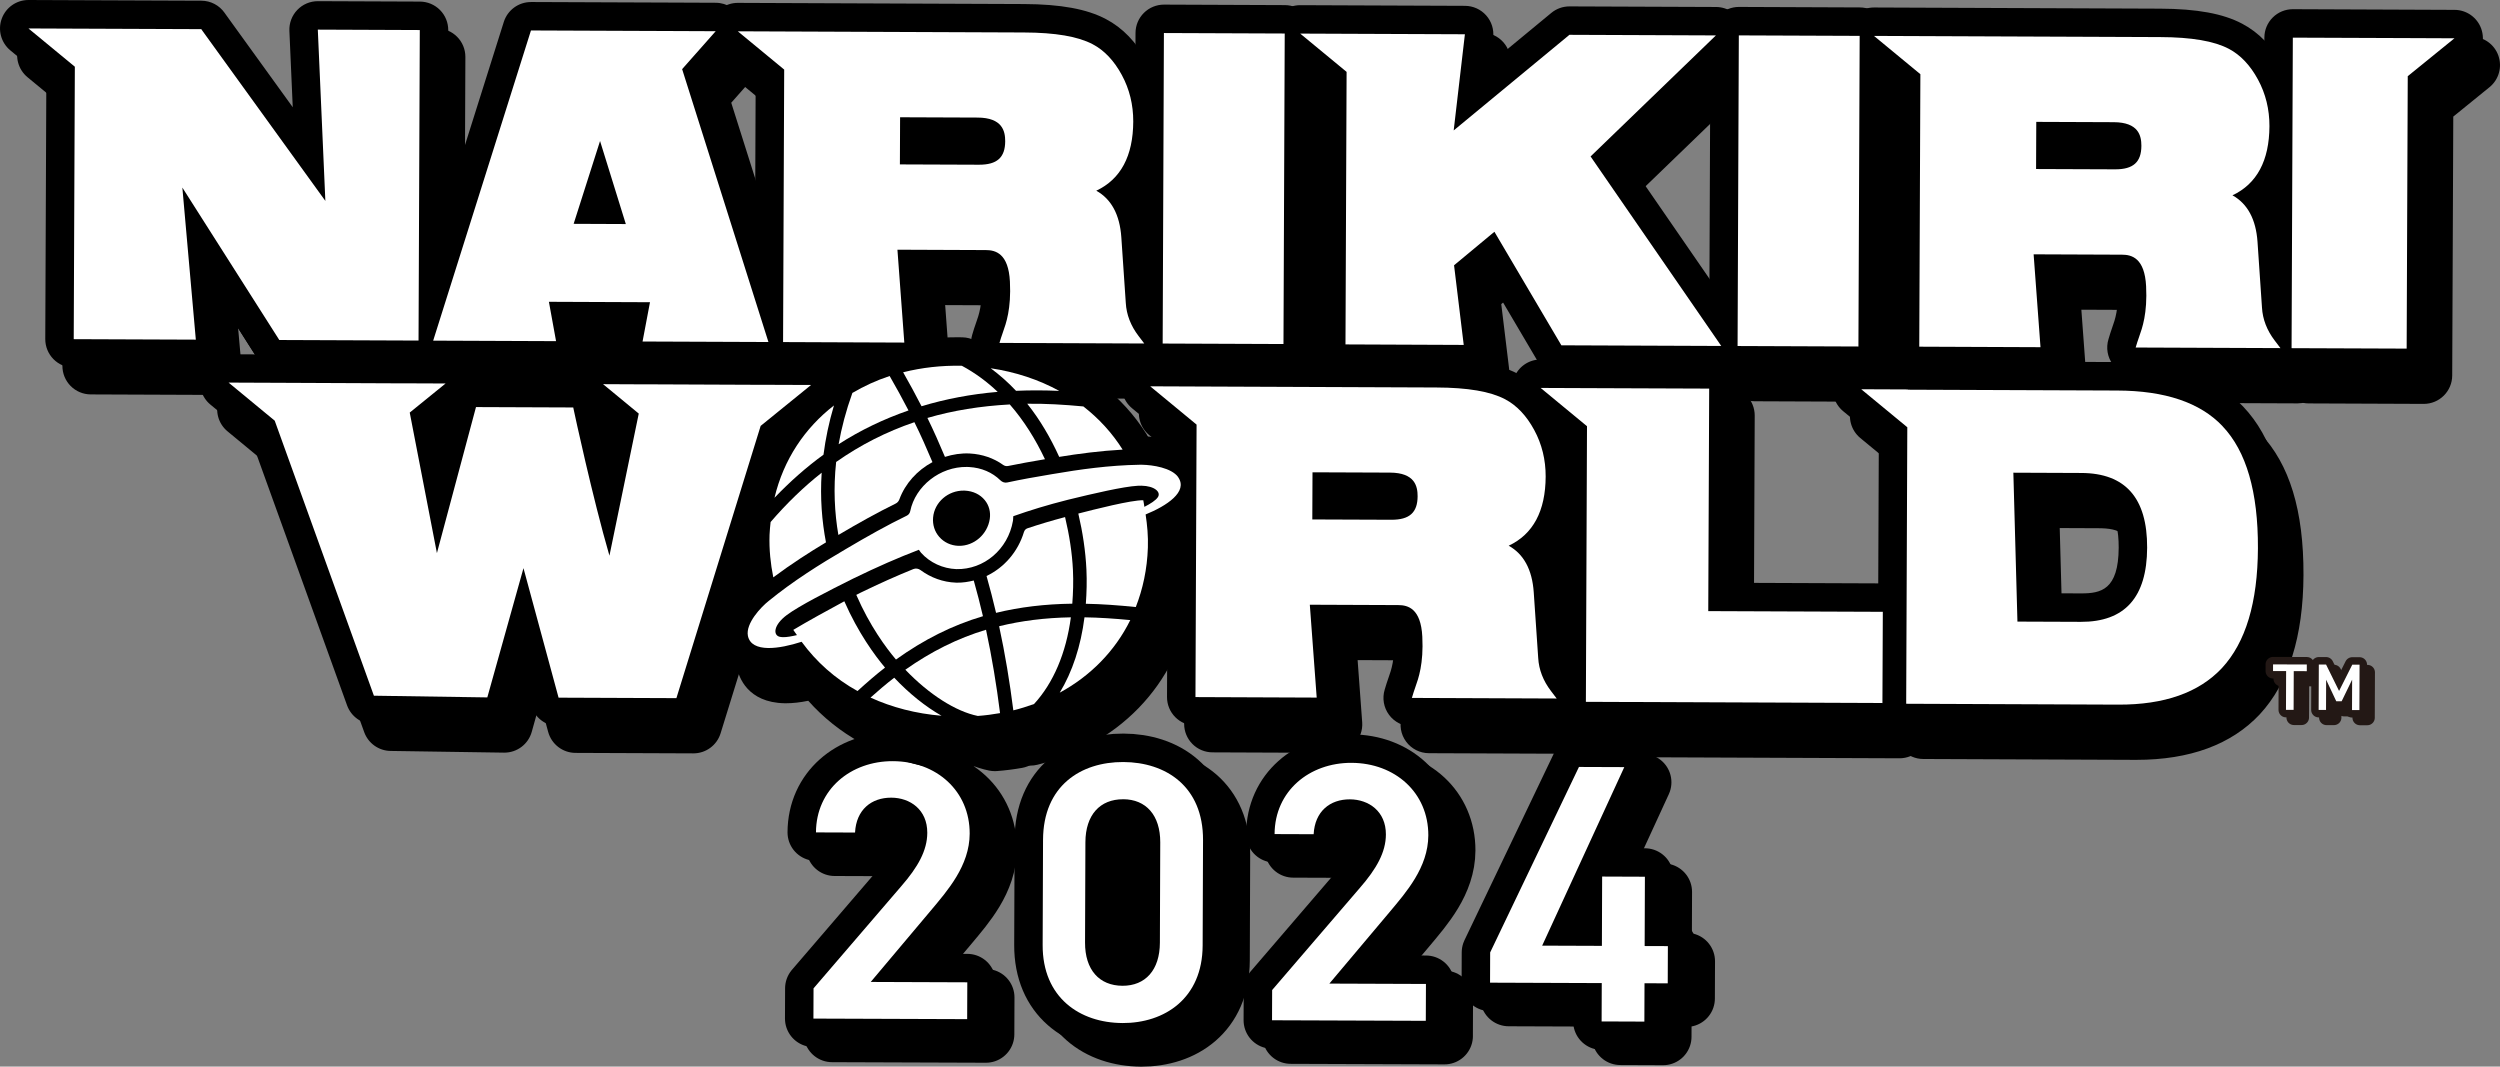 <?xml version="1.0" encoding="UTF-8"?>
<svg id="_レイヤー_2" data-name="レイヤー_2" xmlns="http://www.w3.org/2000/svg" viewBox="0 0 894.55 381.66">
  <rect x="0" y="0" width="894.55" height="381.66" fill="#808080" stroke="none"/>
  <defs>
    <style>
      .cls-1 {
        fill: #fff;
      }

      .cls-2 {
        fill: #231815;
        stroke: #231815;
        stroke-width: 5.35px;
      }

      .cls-2, .cls-3 {
        stroke-linecap: round;
        stroke-linejoin: round;
      }

      .cls-3 {
        stroke: #000;
        stroke-width: 20.36px;
      }
    </style>
  </defs>
  <g id="_レイヤー_1-2" data-name="レイヤー_1">
    <g>
      <path class="cls-3" d="M352.76,370.09l-55.01-.2.04-10.82,31.4-36.56c5.96-6.84,9.28-12.76,9.3-19.09.03-8.31-6.15-12.55-12.88-12.58-7.12-.03-12.55,4.31-12.97,12.48l-13.98-.05c.06-15.43,12.49-25.55,27.53-25.49,15.57.06,27.53,10.66,27.48,25.96-.04,11.48-7.99,20.42-13.82,27.39l-21.59,25.64,34.56.13-.05,13.19Z"/>
      <path class="cls-3" d="M408.29,371.48c-15.17-.06-28.59-9.08-28.52-27.94l.14-37.59c.07-19.39,13.56-27.92,28.73-27.86,15.17.06,28.59,8.68,28.52,27.94l-.14,37.73c-.07,18.86-13.56,27.79-28.73,27.73ZM408.58,291.41c-8.31-.03-13.48,5.62-13.51,15.38l-.13,35.88c-.03,9.76,5.09,15.45,13.4,15.48,8.18.03,13.34-5.62,13.38-15.39l.13-35.88c.04-9.76-5.09-15.45-13.27-15.48Z"/>
      <path class="cls-3" d="M516.86,370.68l-55.01-.2.04-10.82,31.39-36.56c5.96-6.84,9.28-12.76,9.3-19.09.03-8.31-6.15-12.56-12.88-12.58-7.12-.03-12.55,4.31-12.97,12.48l-13.98-.05c.06-15.43,12.49-25.55,27.53-25.49,15.57.06,27.53,10.66,27.48,25.96-.04,11.48-7.99,20.42-13.82,27.39l-21.6,25.64,34.56.13-.05,13.19Z"/>
      <path class="cls-3" d="M587.89,279.92l-29.38,63.87,21.37.08.09-24.8,15.3.06-.09,24.8,8.31.03-.05,13.32-8.31-.03-.05,13.72-15.3-.06.05-13.72-39.97-.15.04-10.82,31.77-66.37,16.22.06Z"/>
      <path class="cls-3" d="M346.07,364.67l-55.01-.2.04-10.82,31.4-36.56c5.96-6.84,9.28-12.76,9.3-19.09.03-8.31-6.16-12.55-12.88-12.58-7.12-.03-12.55,4.31-12.97,12.48l-13.98-.05c.06-15.43,12.49-25.55,27.53-25.49,15.57.06,27.53,10.65,27.47,25.96-.04,11.47-7.99,20.42-13.82,27.39l-21.59,25.65,34.56.13-.05,13.19Z"/>
      <path class="cls-3" d="M401.6,366.06c-15.17-.06-28.59-9.07-28.52-27.94l.14-37.59c.07-19.39,13.56-27.92,28.73-27.86,15.17.06,28.59,8.68,28.52,27.94l-.14,37.73c-.07,18.86-13.56,27.79-28.73,27.73ZM401.89,285.99c-8.31-.03-13.48,5.62-13.51,15.38l-.13,35.88c-.04,9.76,5.09,15.45,13.4,15.48,8.18.03,13.34-5.62,13.38-15.39l.13-35.88c.04-9.76-5.09-15.45-13.27-15.48Z"/>
      <path class="cls-3" d="M510.17,365.27l-55.01-.2.04-10.82,31.4-36.56c5.96-6.84,9.28-12.76,9.3-19.09.03-8.31-6.15-12.55-12.88-12.58-7.12-.03-12.55,4.31-12.97,12.48l-13.98-.05c.06-15.43,12.49-25.55,27.53-25.49,15.57.06,27.53,10.65,27.48,25.96-.04,11.47-7.99,20.42-13.82,27.39l-21.59,25.64,34.56.13-.05,13.19Z"/>
      <path class="cls-3" d="M581.2,274.5l-29.38,63.87,21.37.08.09-24.8,15.3.06-.09,24.8,8.31.03-.05,13.32-8.31-.03-.05,13.72-15.3-.06.05-13.72-39.97-.15.04-10.82,31.77-66.37,16.22.06Z"/>
      <path class="cls-1" d="M346.07,364.67l-55.01-.2.04-10.82,31.4-36.56c5.96-6.84,9.28-12.76,9.3-19.09.03-8.31-6.16-12.55-12.88-12.58-7.12-.03-12.55,4.31-12.97,12.48l-13.98-.05c.06-15.43,12.49-25.55,27.53-25.49,15.57.06,27.53,10.65,27.47,25.96-.04,11.47-7.99,20.42-13.82,27.39l-21.59,25.65,34.56.13-.05,13.19Z"/>
      <path class="cls-1" d="M401.6,366.06c-15.17-.06-28.59-9.07-28.52-27.94l.14-37.59c.07-19.39,13.56-27.92,28.73-27.86,15.17.06,28.59,8.68,28.52,27.94l-.14,37.73c-.07,18.86-13.56,27.79-28.73,27.73ZM401.89,285.99c-8.31-.03-13.48,5.62-13.51,15.38l-.13,35.88c-.04,9.76,5.09,15.45,13.4,15.48,8.18.03,13.34-5.62,13.38-15.39l.13-35.88c.04-9.76-5.09-15.45-13.27-15.48Z"/>
      <path class="cls-1" d="M510.17,365.27l-55.01-.2.04-10.82,31.4-36.56c5.96-6.84,9.28-12.76,9.3-19.09.03-8.31-6.15-12.55-12.88-12.58-7.12-.03-12.55,4.31-12.97,12.48l-13.98-.05c.06-15.43,12.49-25.55,27.53-25.49,15.57.06,27.53,10.65,27.48,25.96-.04,11.47-7.99,20.42-13.82,27.39l-21.59,25.64,34.56.13-.05,13.19Z"/>
      <path class="cls-1" d="M581.2,274.5l-29.38,63.87,21.37.08.09-24.8,15.3.06-.09,24.8,8.31.03-.05,13.32-8.31-.03-.05,13.72-15.3-.06.05-13.72-39.97-.15.04-10.82,31.77-66.37,16.22.06Z"/>
    </g>
    <g>
      <g>
        <path d="M106.05,136.33c-1.73,0-3.34-.9-4.27-2.36l-23.49-36.93,2.98,33.62c.13,1.43-.35,2.84-1.32,3.89-.96,1.05-2.32,1.65-3.75,1.65,0,0-43.71-.18-43.71-.18-1.35,0-2.64-.55-3.59-1.51-.95-.96-1.48-2.25-1.48-3.6l.39-95.07-14.74-12.16c-1.66-1.37-2.28-3.63-1.55-5.66.73-2.02,2.64-3.36,4.79-3.36,0,0,61.87.25,61.87.25,1.66,0,3.2.82,4.15,2.18l.49.71,33.9,46.91-1.95-44.31c-.06-1.39.45-2.75,1.41-3.75.96-1,2.29-1.56,3.67-1.56,0,0,36.51.15,36.51.15,2.81.01,5.08,2.3,5.07,5.11l-.45,111.11c-.01,2.8-2.29,5.07-5.09,5.07,0,0-49.84-.2-49.84-.2Z"/>
        <path d="M16.31,19.77l16.65.07,45.19.18.49.71,43.9,60.76-2.7-61.3,36.49.15-.45,111.11-49.82-.2-34.69-54.54,4.82,54.42-43.69-.18.4-97.48-16.6-13.7M16.31,9.59c-4.29,0-8.11,2.68-9.57,6.72-1.46,4.05-.22,8.57,3.09,11.31l12.88,10.63-.38,92.66c-.01,2.7,1.05,5.29,2.95,7.21,1.9,1.92,4.49,3,7.19,3.01l43.69.18s.03,0,.04,0c2.85,0,5.57-1.19,7.49-3.29,1.94-2.11,2.9-4.93,2.65-7.79l-1.14-12.83,12.28,19.31c1.86,2.92,5.08,4.7,8.55,4.72l49.82.2s.03,0,.04,0c2.68,0,5.26-1.06,7.17-2.95,1.92-1.9,3-4.49,3.01-7.19l.45-111.11c.02-5.62-4.52-10.2-10.14-10.22l-36.49-.15s-.03,0-.04,0c-2.77,0-5.42,1.13-7.34,3.13-1.93,2.01-2.95,4.72-2.83,7.5l1.2,27.32-23.94-33.13-.45-.64c-1.9-2.71-4.99-4.33-8.3-4.35l-45.19-.18-16.65-.07s-.03,0-.04,0h0Z"/>
      </g>
      <g>
        <path d="M236.01,136.88c-1.51,0-2.94-.68-3.91-1.85-.96-1.17-1.36-2.7-1.07-4.19l1.53-8.05-23.93-.1,1.46,8.06c.27,1.49-.14,3.02-1.11,4.18-.97,1.15-2.4,1.82-3.9,1.82,0,0-43.99-.18-43.99-.18-1.62,0-3.14-.78-4.09-2.09-.95-1.31-1.23-2.99-.74-4.53l34.99-110.99c.67-2.12,2.63-3.56,4.85-3.56,0,0,66.12.27,66.12.27,2,0,3.81,1.19,4.62,3.01s.49,3.96-.83,5.45l-10.1,11.41,30.02,94.89c.49,1.55.21,3.24-.75,4.55-.96,1.3-2.48,2.07-4.1,2.07,0,0-45.08-.18-45.08-.18ZM223.15,84.63l-2.37-7.64-2.43,7.62,4.8.02Z"/>
        <path d="M196.11,20.5l36.84.15,12.94.05,16.32.07-12.01,13.57,30.88,97.64-45.06-.18,2.66-14.06-36.17-.15,2.56,14.08-43.97-.18,34.99-110.99M230.06,89.75l-9.22-29.72-9.45,29.64,18.67.08M196.11,10.32c-4.44,0-8.37,2.88-9.71,7.12l-34.99,110.99c-.97,3.09-.42,6.45,1.49,9.06,1.91,2.61,4.94,4.16,8.18,4.18l43.97.18s.03,0,.04,0c3.01,0,5.87-1.33,7.8-3.64,1.94-2.32,2.75-5.38,2.21-8.36l-.37-2.04,11.69.05-.39,2.04c-.56,2.97.22,6.04,2.15,8.37,1.92,2.33,4.79,3.69,7.81,3.7l45.06.18s.03,0,.04,0c3.24,0,6.28-1.54,8.2-4.15,1.93-2.62,2.49-6,1.51-9.1l-29.15-92.14,8.19-9.25c2.65-2.99,3.3-7.26,1.67-10.91s-5.25-6-9.25-6.02l-16.32-.07-12.94-.05-36.84-.15s-.03,0-.04,0h0Z"/>
      </g>
      <g>
        <path d="M363.74,137.38c-1.61,0-3.12-.77-4.08-2.07s-1.24-2.96-.77-4.5l.66-2.15c.18-.58.4-1.21.66-1.93,1.06-2.97,2.65-7.45,2.2-16.12-.33-6.43-2.11-6.44-3.54-6.45l-26.14-.11,2.05,27.74c.1,1.41-.39,2.81-1.35,3.85-.96,1.03-2.31,1.62-3.72,1.62,0,0-43.4-.18-43.4-.18-1.35,0-2.64-.55-3.59-1.51-.95-.96-1.48-2.25-1.48-3.6l.39-95.09-14.74-12.16c-1.66-1.37-2.28-3.63-1.55-5.66.73-2.02,2.64-3.36,4.79-3.36,0,0,102.35.42,102.35.42,12.16.05,21,1.62,27.02,4.8,5.04,2.64,9.25,7.04,12.51,13.07,3.15,5.81,4.74,12.24,4.71,19.11-.05,12.96-4.6,20.68-9.89,25.27,2.79,3.41,5.09,8.41,5.6,15.72l1.6,23.55c.19,3.2,1.37,6.23,3.53,9.06l2.06,2.71c1.18,1.54,1.37,3.62.51,5.35-.86,1.73-2.63,2.82-4.56,2.82,0,0-51.83-.21-51.83-.21ZM356.44,63.44c4.27,0,4.27-.91,4.28-3.33,0-2.08.01-3.34-4.82-3.36l-22.63-.09-.03,6.69s23.2.09,23.2.09Z"/>
        <path d="M270.12,20.8l16.65.07,85.68.35c11.32.05,19.38,1.42,24.66,4.21,4.14,2.17,7.64,5.87,10.41,10.99,2.74,5.06,4.12,10.67,4.1,16.67-.05,12.34-4.5,20.64-13.23,24.75,5.39,3.01,8.4,8.58,8.96,16.61l1.6,23.55c.24,4.19,1.78,8.15,4.55,11.8l2.06,2.71-51.81-.21.66-2.15c.15-.5.35-1.05.57-1.68,1.12-3.14,3-8.4,2.5-18.11-.51-10.07-5.16-11.26-8.6-11.28l-31.65-.13,2.46,33.23-43.38-.18.4-97.5-16.6-13.7M356.52,68.53c6.4,0,9.27-2.59,9.29-8.4.01-3.62-.99-8.43-9.89-8.47l-27.72-.11-.07,16.87,28.29.11s.06,0,.1,0M270.11,10.62c-4.29,0-8.11,2.68-9.57,6.72-1.46,4.05-.22,8.57,3.09,11.31l12.88,10.63-.38,92.68c-.01,2.7,1.05,5.29,2.95,7.21,1.9,1.92,4.49,3,7.19,3.01l43.38.18s.03,0,.04,0c2.82,0,5.52-1.17,7.44-3.24,1.93-2.07,2.92-4.86,2.71-7.69l-1.64-22.26,18.97.08c.06.43.12.97.15,1.62.39,7.66-.94,11.41-1.92,14.15-.21.57-.49,1.36-.73,2.14l-.66,2.17c-.94,3.08-.36,6.42,1.55,9.01,1.91,2.59,4.93,4.12,8.15,4.14l51.81.21s.03,0,.04,0c3.86,0,7.39-2.18,9.11-5.64,1.73-3.47,1.33-7.62-1.02-10.71l-2.06-2.71c-1.55-2.03-2.36-4.07-2.49-6.22,0-.03,0-.07,0-.1l-1.6-23.55c-.43-6.19-1.99-11.01-4.09-14.76,4.73-5.51,8.34-13.7,8.39-25.87.03-7.73-1.76-14.99-5.33-21.56-3.74-6.92-8.66-12.02-14.63-15.15-6.83-3.61-16.16-5.32-29.35-5.38l-85.68-.35-16.65-.07s-.03,0-.04,0h0Z"/>
      </g>
      <g>
        <path d="M770.29,139.03c-1.61,0-3.12-.77-4.08-2.07s-1.24-2.96-.77-4.5l.66-2.15c.18-.58.4-1.21.66-1.93,1.05-2.96,2.65-7.44,2.2-16.11-.33-6.43-2.11-6.44-3.54-6.45l-26.14-.11,2.05,27.74c.1,1.41-.39,2.81-1.35,3.85-.96,1.03-2.31,1.62-3.72,1.62,0,0-43.4-.18-43.4-.18-2.81-.01-5.08-2.3-5.07-5.11l.39-95.09-14.74-12.16c-1.66-1.37-2.28-3.63-1.55-5.66.73-2.02,2.64-3.36,4.79-3.36,0,0,102.35.42,102.35.42,12.17.05,21,1.62,27.02,4.8,5.04,2.64,9.25,7.04,12.51,13.07,3.15,5.81,4.74,12.24,4.71,19.11-.05,12.96-4.6,20.68-9.89,25.27,2.79,3.41,5.09,8.42,5.6,15.72l1.6,23.55c.19,3.2,1.37,6.23,3.53,9.06l2.06,2.71c1.17,1.54,1.37,3.62.51,5.35-.86,1.73-2.62,2.82-4.56,2.82,0,0-51.83-.21-51.83-.21ZM762.99,65.09c4.26,0,4.27-.91,4.28-3.33,0-2.08.01-3.34-4.82-3.36l-22.63-.09-.03,6.69s23.2.09,23.2.09Z"/>
        <path d="M676.66,22.45l16.65.07,85.68.35c11.32.05,19.38,1.42,24.66,4.21,4.14,2.17,7.64,5.87,10.41,10.99,2.74,5.06,4.12,10.67,4.1,16.67-.05,12.34-4.5,20.64-13.23,24.75,5.39,3.01,8.4,8.58,8.96,16.61l1.6,23.55c.24,4.19,1.78,8.15,4.55,11.8l2.06,2.71-51.81-.21.66-2.15c.15-.5.35-1.05.57-1.68,1.12-3.14,3-8.4,2.5-18.11-.51-10.07-5.16-11.26-8.6-11.28l-31.65-.13,2.46,33.23-43.38-.18.4-97.5-16.6-13.7M763.07,70.18c6.4,0,9.27-2.59,9.29-8.4.01-3.62-.99-8.43-9.89-8.47l-27.72-.11-.07,16.87,28.29.11s.06,0,.1,0M676.66,12.27c-4.29,0-8.11,2.68-9.57,6.72-1.46,4.05-.22,8.57,3.09,11.31l12.88,10.63-.38,92.68c-.01,2.7,1.05,5.29,2.95,7.21,1.9,1.92,4.49,3,7.19,3.01l43.38.18s.03,0,.04,0c2.82,0,5.52-1.17,7.44-3.24,1.93-2.07,2.92-4.86,2.71-7.69l-1.64-22.26,18.97.08c.06.43.12.97.15,1.62.39,7.66-.94,11.41-1.92,14.15-.31.86-.54,1.53-.72,2.14l-.66,2.17c-.94,3.08-.37,6.42,1.55,9.01,1.91,2.59,4.93,4.12,8.15,4.14l51.81.21s.03,0,.04,0c3.86,0,7.39-2.18,9.11-5.64,1.73-3.47,1.33-7.62-1.02-10.71l-2.06-2.71c-1.55-2.03-2.36-4.07-2.49-6.22,0-.03,0-.07,0-.1l-1.6-23.55c-.43-6.19-1.99-11.01-4.09-14.76,4.73-5.51,8.34-13.7,8.39-25.87.03-7.73-1.76-14.99-5.33-21.56-3.74-6.92-8.66-12.02-14.63-15.15-6.83-3.61-16.16-5.32-29.35-5.38l-85.68-.35-16.65-.07s-.03,0-.04,0h0Z"/>
      </g>
      <g>
        <path d="M511.31,264.41c-1.61,0-3.12-.77-4.08-2.07s-1.24-2.96-.77-4.5l.66-2.15c.18-.58.4-1.21.66-1.93,1.05-2.97,2.65-7.45,2.2-16.12-.33-6.43-2.11-6.44-3.54-6.45l-26.15-.11,2.05,27.74c.1,1.41-.39,2.81-1.35,3.85-.96,1.03-2.31,1.62-3.72,1.62,0,0-43.4-.18-43.4-.18-2.81-.01-5.08-2.3-5.07-5.11l.39-95.09-14.74-12.16c-1.66-1.37-2.28-3.63-1.55-5.66.73-2.02,2.64-3.36,4.79-3.36,0,0,102.35.42,102.35.42,12.16.05,21,1.62,27.02,4.8,5.04,2.64,9.25,7.04,12.51,13.07,3.15,5.81,4.74,12.24,4.71,19.11-.05,12.96-4.6,20.68-9.89,25.27,2.79,3.41,5.09,8.41,5.6,15.72l1.6,23.55c.19,3.2,1.37,6.23,3.53,9.06l2.06,2.71c1.18,1.54,1.37,3.62.51,5.35-.86,1.73-2.63,2.82-4.56,2.82,0,0-51.83-.21-51.83-.21ZM504.01,190.48c4.27,0,4.27-.91,4.28-3.33,0-2.08.01-3.34-4.82-3.36l-22.63-.09-.03,6.69s23.2.09,23.2.09Z"/>
        <path d="M417.69,147.83l16.65.07,85.68.35c11.32.05,19.38,1.42,24.66,4.21,4.14,2.17,7.64,5.87,10.41,10.99,2.74,5.06,4.12,10.67,4.1,16.67-.05,12.34-4.5,20.64-13.23,24.75,5.39,3.01,8.4,8.58,8.96,16.61l1.6,23.55c.24,4.19,1.78,8.15,4.55,11.8l2.06,2.71-51.81-.21.66-2.15c.15-.5.35-1.05.57-1.68,1.12-3.14,3-8.4,2.5-18.11-.51-10.07-5.16-11.26-8.6-11.28l-31.65-.13,2.46,33.23-43.38-.18.4-97.5-16.59-13.7M504.09,195.57c6.4,0,9.27-2.59,9.29-8.4.01-3.62-1-8.43-9.89-8.47l-27.72-.11-.07,16.87,28.29.11s.06,0,.1,0M417.69,137.65c-4.29,0-8.11,2.68-9.57,6.72-1.46,4.05-.23,8.57,3.09,11.31l12.88,10.63-.38,92.68c-.01,2.7,1.05,5.29,2.95,7.21,1.9,1.92,4.49,3,7.19,3.01l43.38.18s.03,0,.04,0c2.82,0,5.52-1.17,7.44-3.24,1.93-2.07,2.92-4.86,2.71-7.69l-1.64-22.26,18.97.08c.06.43.12.97.15,1.62.39,7.66-.94,11.41-1.92,14.15-.31.86-.54,1.53-.73,2.14l-.66,2.17c-.94,3.08-.37,6.42,1.54,9.01,1.91,2.59,4.93,4.12,8.15,4.14l51.81.21s.03,0,.04,0c3.86,0,7.39-2.18,9.11-5.64,1.73-3.47,1.33-7.62-1.02-10.71l-2.06-2.71c-1.55-2.03-2.36-4.07-2.49-6.22,0-.03,0-.07,0-.1l-1.6-23.55c-.43-6.19-1.99-11.01-4.09-14.76,4.73-5.51,8.34-13.7,8.39-25.87.03-7.73-1.76-14.99-5.33-21.56-3.74-6.92-8.66-12.02-14.63-15.15-6.83-3.61-16.16-5.32-29.35-5.38l-85.68-.35-16.65-.07s-.03,0-.04,0h0Z"/>
      </g>
      <g>
        <path d="M422.15,137.62c-2.81-.01-5.08-2.3-5.07-5.11l.45-111.11c0-1.35.55-2.64,1.51-3.59.95-.95,2.24-1.48,3.58-1.48,0,0,43.25.18,43.25.18,2.81.01,5.08,2.3,5.07,5.11l-.45,111.11c0,1.35-.55,2.64-1.51,3.59-.95.95-2.24,1.48-3.58,1.48,0,0-43.25-.18-43.25-.18Z"/>
        <path d="M422.62,21.42l43.23.18-.45,111.11-43.23-.18.45-111.11M422.62,11.24c-5.6,0-10.15,4.53-10.18,10.14l-.45,111.11c-.01,2.7,1.05,5.29,2.95,7.21,1.9,1.92,4.49,3,7.19,3.01l43.23.18s.03,0,.04,0c2.68,0,5.26-1.06,7.17-2.95,1.92-1.9,3-4.49,3.01-7.19l.45-111.11c.02-5.62-4.52-10.2-10.14-10.22l-43.23-.18s-.03,0-.04,0h0Z"/>
      </g>
      <g>
        <path d="M627.87,138.49c-1.35,0-2.64-.55-3.59-1.51-.95-.96-1.48-2.25-1.48-3.6l.45-111.15c.01-2.8,2.29-5.07,5.09-5.07,0,0,43.26.18,43.26.18,1.35,0,2.64.55,3.59,1.51.95.96,1.48,2.25,1.48,3.6l-.45,111.15c-.01,2.8-2.29,5.07-5.09,5.07,0,0-43.26-.18-43.26-.18Z"/>
        <path d="M628.34,22.25l43.24.18-.45,111.15-43.24-.18.45-111.15M628.34,12.07c-2.68,0-5.26,1.06-7.17,2.95-1.92,1.9-3,4.49-3.01,7.19l-.45,111.15c-.02,5.62,4.52,10.2,10.14,10.22l43.24.18s.03,0,.04,0c2.68,0,5.26-1.06,7.17-2.95,1.92-1.9,3-4.49,3.01-7.19l.45-111.15c.02-5.62-4.52-10.2-10.14-10.22l-43.24-.18s-.03,0-.04,0h0Z"/>
      </g>
      <g>
        <path d="M564.79,138.24c-1.79,0-3.45-.96-4.36-2.5l-20.92-35.48-7.71,6.4,3.12,25.74c.18,1.45-.28,2.9-1.25,4-.97,1.09-2.35,1.71-3.8,1.71,0,0-42.32-.17-42.32-.17-1.35,0-2.64-.55-3.59-1.51-.95-.96-1.48-2.25-1.48-3.6l.39-95.11-14.74-12.16c-1.66-1.37-2.28-3.63-1.55-5.66.73-2.02,2.64-3.36,4.79-3.36,0,0,58.95.24,58.95.24,1.45,0,2.83.63,3.79,1.71.96,1.08,1.41,2.53,1.25,3.97l-2.54,21.83,31.65-26.15c.91-.75,2.06-1.17,3.24-1.17,0,0,52.44.21,52.44.21,2.07,0,3.93,1.27,4.7,3.19.77,1.92.3,4.12-1.19,5.56l-41.75,40.31,44.31,64.26c1.08,1.56,1.2,3.59.31,5.26-.88,1.67-2.61,2.71-4.5,2.71,0,0-57.24-.23-57.24-.23Z"/>
        <path d="M471.37,21.61l16.65.07,42.27.17-4.01,34.41,41.41-34.21,52.42.21-44.85,43.31,46.76,67.81-57.22-.23-23.95-40.63-14.45,12,3.46,28.49-42.3-.17.4-97.52-16.6-13.7M471.37,11.44c-4.29,0-8.11,2.68-9.57,6.72-1.46,4.05-.22,8.57,3.09,11.31l12.88,10.63-.38,92.7c-.01,2.7,1.05,5.29,2.95,7.21,1.9,1.92,4.49,3,7.19,3.01l42.3.17s.03,0,.04,0c2.91,0,5.67-1.24,7.6-3.41,1.94-2.18,2.85-5.09,2.5-7.99l-2.79-22.98.98-.81,17.88,30.33c1.82,3.09,5.14,4.99,8.73,5.01l57.22.23s.03,0,.04,0c3.77,0,7.24-2.09,9-5.43,1.77-3.35,1.53-7.41-.62-10.53l-41.86-60.71,38.64-37.31c2.98-2.88,3.92-7.27,2.37-11.12-1.54-3.84-5.26-6.37-9.4-6.38l-52.42-.21s-.03,0-.04,0c-2.37,0-4.66.82-6.48,2.33l-21.89,18.08,1.08-9.25c.34-2.88-.57-5.76-2.49-7.93-1.92-2.17-4.68-3.41-7.57-3.43l-42.27-.17-16.65-.07s-.03,0-.04,0h0Z"/>
      </g>
      <g>
        <path d="M573.57,265.81c-2.81-.01-5.08-2.3-5.07-5.11l.39-96.21-14.74-12.16c-1.66-1.37-2.28-3.63-1.55-5.66.73-2.02,2.64-3.36,4.79-3.36,0,0,60.33.24,60.33.24,1.35,0,2.64.55,3.59,1.51.95.96,1.48,2.25,1.48,3.6l-.3,74.53,57.36.23c2.81.01,5.08,2.3,5.07,5.11l-.13,32.63c0,1.35-.55,2.64-1.51,3.59-.95.95-2.24,1.48-3.58,1.48,0,0-106.13-.43-106.13-.43Z"/>
        <path d="M557.39,148.4l16.65.07,43.66.18-.32,79.62,62.45.25-.13,32.63-106.11-.43.4-98.62-16.6-13.7M557.39,138.22c-4.29,0-8.11,2.68-9.57,6.72-1.46,4.05-.22,8.57,3.09,11.31l12.88,10.63-.38,93.8c-.02,5.62,4.52,10.2,10.14,10.22l106.11.43s.03,0,.04,0c2.68,0,5.26-1.06,7.17-2.95,1.92-1.9,3-4.49,3.01-7.19l.13-32.63c.02-5.62-4.52-10.2-10.14-10.22l-52.28-.21.28-69.44c.01-2.7-1.05-5.29-2.95-7.21s-4.49-3-7.19-3.01l-43.66-.18-16.65-.07s-.03,0-.04,0h0Z"/>
      </g>
      <g>
        <path d="M826.07,139.26c-1.35,0-2.64-.55-3.59-1.51s-1.48-2.25-1.48-3.6l.45-111.11c.01-2.8,2.29-5.07,5.09-5.07,0,0,57.85.23,57.85.23,2.15,0,4.06,1.37,4.78,3.4.71,2.03.08,4.29-1.59,5.64l-14.83,12.04-.39,95.07c-.01,2.8-2.29,5.07-5.09,5.07,0,0-41.2-.17-41.2-.17Z"/>
        <path d="M826.54,23.06l41.18.17,16.65.07-16.71,13.56-.4,97.48-41.18-.17.45-111.11M826.54,12.88c-5.6,0-10.15,4.53-10.18,10.14l-.45,111.11c-.01,2.7,1.05,5.29,2.95,7.21,1.9,1.92,4.49,3,7.19,3.01l41.18.17s.03,0,.04,0c5.6,0,10.15-4.53,10.18-10.14l.38-92.66,12.96-10.52c3.34-2.71,4.61-7.23,3.18-11.29s-5.26-6.78-9.56-6.79l-16.65-.07-41.18-.17s-.03,0-.04,0h0Z"/>
      </g>
      <g>
        <path d="M688.18,266.49c-1.35,0-2.64-.55-3.59-1.51s-1.48-2.25-1.48-3.6l.39-96.52-14.62-12.06c-1.66-1.37-2.28-3.63-1.55-5.66.73-2.02,2.64-3.36,4.79-3.36,0,0,16.67.07,16.67.07.32,0,.64.03.94.09l73.99.3c18.49.08,32.4,4.9,41.35,14.33,9.42,9.9,14.16,25.78,14.07,47.18-.08,20.64-4.88,36.23-14.25,46.34-9.16,9.77-22.77,14.71-40.46,14.71,0,0-76.26-.31-76.26-.31ZM750.83,227.01c8.57,0,18.42-2.44,18.5-21.46.08-19.1-9.83-21.59-18.47-21.63l-19.08-.08,1.18,43.1,17.88.07Z"/>
        <path d="M672.12,148.86l16.65.07v.09s74.94.3,74.94.3c17.13.07,29.68,4.32,37.68,12.75,8.53,8.96,12.75,23.5,12.67,43.66-.08,19.4-4.38,33.71-12.89,42.9-8.18,8.71-20.41,13.08-36.73,13.08-.12,0-.25,0-.37,0l-75.87-.31.4-98.94-16.48-13.6M750.83,232.1c15.66,0,23.52-8.84,23.59-26.53.07-17.77-7.77-26.67-23.54-26.74l-24.33-.1,1.46,53.28,22.66.09c.06,0,.11,0,.17,0M672.12,138.69c-4.29,0-8.11,2.68-9.57,6.72-1.46,4.05-.22,8.57,3.09,11.31l12.76,10.53-.38,94.11c-.02,5.62,4.52,10.2,10.14,10.22l75.87.31h.41c19.15,0,34.01-5.48,44.15-16.29.01-.02.03-.03.04-.05,10.27-11.08,15.52-27.83,15.6-49.78.09-23.08-4.97-39.67-15.48-50.72-9.93-10.47-25.08-15.83-45.01-15.91l-73.6-.3c-.44-.06-.89-.09-1.34-.09l-16.65-.07s-.03,0-.04,0h0ZM737.91,221.87l-.9-32.92,13.83.06c7.1.03,13.47,1.31,13.4,16.52-.06,15.14-6.38,16.39-13.41,16.39h-.12s-12.8-.05-12.8-.05h0Z"/>
      </g>
      <g>
        <path d="M205.96,264.31c-2.29,0-4.29-1.55-4.89-3.76l-7.72-28.5-7.96,28.45c-.62,2.2-2.62,3.72-4.9,3.72-.03,0-40.66-.61-40.66-.61-2.12-.03-3.99-1.37-4.71-3.36l-35.02-97.09-15.44-12.74c-1.66-1.37-2.28-3.63-1.55-5.66.73-2.02,2.64-3.36,4.79-3.36,0,0,77.67.31,77.67.31,2.15,0,4.06,1.37,4.78,3.4s.08,4.29-1.59,5.64l-10.46,8.49,4.95,25.58,8.27-30.9c.6-2.23,2.61-3.77,4.92-3.77,0,0,34.82.14,34.82.14,2.39,0,4.45,1.68,4.96,4.02l.28,1.32c.05.22,3.17,14.79,7.08,30.59l5.5-26.69-10.4-8.58c-1.66-1.37-2.28-3.63-1.55-5.66.73-2.02,2.64-3.36,4.79-3.36,0,0,74.44.3,74.44.3,2.15,0,4.06,1.37,4.78,3.4.71,2.03.08,4.29-1.59,5.64l-16.83,13.66-29.7,95.95c-.66,2.13-2.63,3.58-4.86,3.58,0,0-42.18-.17-42.18-.17Z"/>
        <path d="M87.89,146.49l11.62.05,5.03.02,42.67.17h3.48s14.85.07,14.85.07l-12.83,10.41,9.73,50.28,13.98-52.25,34.8.14.28,1.32c.07.34,6.6,30.78,12.67,51.72l10.49-50.85-12.77-10.53,14.93.06h3.4s39.43.17,39.43.17h3.17s13.48.07,13.48.07l-18.03,14.63-30.15,97.42-42.16-.17-12.56-46.34-12.94,46.25-40.58-.61-35.49-98.41-16.51-13.63M87.89,136.31c-4.28,0-8.11,2.68-9.57,6.72-1.46,4.05-.23,8.57,3.09,11.31l14.36,11.86,34.55,95.78c1.44,3.98,5.19,6.66,9.42,6.72l40.58.61c.05,0,.1,0,.15,0,4.56,0,8.57-3.03,9.8-7.44l2.98-10.65,2.89,10.66c1.2,4.42,5.2,7.5,9.78,7.52l42.16.17s.03,0,.04,0c4.46,0,8.4-2.9,9.72-7.17l29.24-94.47,15.63-12.69c3.34-2.71,4.62-7.23,3.19-11.29-1.43-4.06-5.26-6.78-9.56-6.79l-13.48-.05h-3.17s-39.43-.17-39.43-.17h-3.4s-14.93-.07-14.93-.07c-.01,0-.03,0-.04,0-4.29,0-8.11,2.68-9.57,6.72-.2.55-.35,1.1-.45,1.66-.21-.01-.41-.02-.62-.02l-34.8-.14s-.03,0-.04,0c-.28,0-.57.01-.85.04-.1-.56-.24-1.13-.44-1.68-1.43-4.06-5.26-6.78-9.56-6.79l-14.85-.06h-3.48s-42.67-.19-42.67-.19l-5.03-.02-11.62-.05s-.03,0-.04,0h0ZM163.86,161.28l.52-.42-.35,1.31-.17-.89h0ZM223.24,162.62c-.12-.55-.24-1.08-.35-1.58l.58.48-.23,1.1h0Z"/>
      </g>
      <g>
        <path d="M312.96,261.95c-.84,0-1.69-.21-2.46-.64-7.52-4.16-14.04-9.61-19.43-16.22-3.68.97-6.96,1.46-9.79,1.46h-.4c-9.39-.16-11.6-5.92-12.11-8.38-1.73-8.78,8.83-17.19,9.28-17.55,9.41-7.68,19.48-13.87,28.07-18.9,8.35-4.95,14.92-8.57,21.04-11.6,2.86-10.67,13.2-18.55,24.64-18.55h.42c.33,0,.67.02.99.04,5.11.28,9.88,2.18,13.54,5.37,4.09-.86,8.78-1.71,14.95-2.74,9.24-1.59,20.3-3.24,32.08-3.43.15,0,.41-.01.69-.01h.46c2.91.05,12.76.68,16.95,6.6,1.78,2.57,2.29,5.52,1.45,8.35-1.21,4.1-5.15,7.79-11.73,11.01.34,3.19.46,6.09.36,8.94-.27,7.99-1.84,15.71-4.66,22.94-.77,1.97-2.66,3.24-4.74,3.24-.17,0-.34,0-.51-.03-6.81-.69-12.51-1.06-17.45-1.15-1.4-.02-2.73-.62-3.67-1.65-.94-1.03-1.42-2.41-1.32-3.8.31-4.23.37-8.04.2-11.65-.29-6.07-1.22-12.49-2.77-19.09-.04-.17-.07-.33-.09-.5-4.79,1.27-9.22,2.59-13.58,4.06-2.6,11.8-12.74,20.25-24.55,20.25-.19,0-.39,0-.58,0-5.54-.2-10.79-2.35-14.76-5.97-6.3,2.51-12.55,5.31-19.83,8.85-.38.19-.79.39-1.23.61.2.28.37.58.5.89,4.86,11.1,10.73,18.86,13.79,22.49.89,1.06,1.32,2.44,1.17,3.82-.15,1.38-.85,2.64-1.95,3.49-2.84,2.2-5.96,4.86-9.53,8.12-.96.88-2.19,1.33-3.43,1.33ZM349.41,199.8c2.83,0,5.4-2.32,5.84-5.27.11-.74.08-1.82-.69-2.76-.96-1.17-2.38-1.48-3.41-1.53h-.3c-2.93,0-5.51,2.2-5.77,4.92,0,.02,0,.03,0,.05-.11,1.22.23,2.31.97,3.15.78.88,1.86,1.39,3.13,1.45h.23Z"/>
        <path d="M414.47,175.89c.12,0,.24,0,.37,0,3.71.06,10.49,1.06,12.89,4.45,3.6,5.19-4.1,10.24-11.65,13.32.58,3.82.95,7.73.81,11.86-.26,7.73-1.8,14.82-4.32,21.27-6.22-.63-12.23-1.08-17.88-1.17.29-3.96.41-8.02.21-12.27-.31-6.51-1.32-13.27-2.9-20.01,5.58-1.44,18.6-4.76,23.02-4.76.08,0,.15,0,.22,0,.18.76.24,1.58.39,2.36,2.21-1.12,4.09-2.34,4.84-3.48,1.16-1.78-1.14-4.01-5.92-4.09-.09,0-.18,0-.27,0-.35,0-.71.01-1.08.03-5.16.3-15.7,2.76-24.9,5-7.47,1.9-13.68,3.8-19.58,5.89-.04.45-.03.9-.08,1.35-.01.12-.03.24-.05.36-1.73,9.99-10.11,17.22-19.77,17.22-.15,0-.31,0-.46,0-4.84-.18-9.45-2.29-12.62-5.82-.31-.34-.53-.73-.8-1.1-7.42,2.84-14.77,6.05-23.52,10.31-9.08,4.52-19.39,9.79-23.71,13.02-4.79,3.55-5.06,7.25-2.52,7.82.35.08.75.12,1.2.12.04,0,.09,0,.13,0,1.32,0,3.02-.32,4.79-.74-.42-.64-.91-1.22-1.31-1.87,4.8-2.89,12.76-7.27,18.26-10.23,4.93,11.26,10.9,19.39,14.56,23.73-3.29,2.54-6.56,5.39-9.85,8.39-8-4.43-14.74-10.44-19.99-17.63-3.94,1.27-8.18,2.23-11.7,2.23-.11,0-.21,0-.32,0-3.73-.06-6.57-1.25-7.21-4.33-.88-4.46,4.7-10.36,7.44-12.51,8.72-7.12,18.22-13.08,27.5-18.51,7.88-4.67,14.89-8.6,21.92-12.01.65-.32,1.07-.92,1.22-1.62,1.81-8.82,10.44-15.81,19.97-15.81.11,0,.22,0,.33,0,.26,0,.51.01.76.03,4.43.24,8.32,1.93,11.19,4.75.53.53,1.21.84,1.93.84.17,0,.35-.02.53-.06,4.78-1.03,9.96-1.96,15.99-2.97,9.99-1.72,20.5-3.19,31.33-3.37.19,0,.39,0,.61,0M349.41,204.89c5.32,0,10.05-4.15,10.87-9.61.38-2.48-.26-4.88-1.79-6.74-1.67-2.04-4.18-3.24-7.08-3.39-.12,0-.25,0-.38-.01-.06,0-.13,0-.19,0-5.57,0-10.37,4.21-10.84,9.61h0c-.23,2.6.56,5.07,2.22,6.96,1.71,1.94,4.12,3.07,6.8,3.17.07,0,.14,0,.21,0,.06,0,.12,0,.17,0M414.47,165.71c-.3,0-.59,0-.86.01-12.16.21-23.91,1.98-32.79,3.51-5.1.85-9.2,1.58-12.8,2.3-4.16-2.95-9.2-4.7-14.55-5-.39-.02-.78-.04-1.18-.05-.17,0-.34,0-.5,0-12.88,0-24.62,8.38-28.84,20.05-5.69,2.88-11.83,6.3-19.43,10.81-8.74,5.12-18.99,11.42-28.71,19.35-1.73,1.38-13.28,11.07-11.05,22.41,0,.04.01.07.02.11.59,2.86,3.58,12.2,17.01,12.43.16,0,.33,0,.49,0,2.41,0,5.06-.3,7.93-.89,5.37,6.03,11.68,11.06,18.83,15.01,1.54.85,3.24,1.27,4.92,1.27,2.49,0,4.95-.91,6.87-2.67,3.47-3.17,6.49-5.74,9.22-7.86,2.19-1.7,3.6-4.22,3.89-6.97.29-2.76-.55-5.51-2.34-7.63-2.56-3.03-7.18-9.11-11.4-17.75,4.76-2.26,9.12-4.21,13.42-5.98,4.44,3.16,9.8,5.01,15.36,5.22.04,0,.09,0,.13,0,.23,0,.47,0,.7,0,13.23,0,24.71-8.76,28.74-21.36,1.81-.58,3.64-1.14,5.52-1.69.89,4.65,1.44,9.16,1.64,13.48.16,3.41.1,7.02-.19,11.04-.2,2.79.75,5.54,2.64,7.61,1.89,2.06,4.54,3.26,7.34,3.31,4.79.08,10.36.45,17.03,1.12.34.03.69.05,1.03.05,4.16,0,7.94-2.54,9.48-6.48,3.03-7.77,4.72-16.06,5.01-24.62.07-2.03.04-4.08-.09-6.21,6.07-3.55,9.85-7.73,11.25-12.46,1.29-4.34.53-8.84-2.12-12.66-.02-.03-.04-.05-.05-.08-5.42-7.66-16.51-8.66-21.02-8.74-.19,0-.37,0-.54,0h0Z"/>
      </g>
      <g>
        <path d="M384.93,154.55c-2.67-.12-5.34-.18-7.94-.18-2.38,0-4.77.05-7.09.15-.07,0-.15,0-.22,0-1.4,0-2.75-.58-3.71-1.61-2.43-2.6-5.26-5.11-8.41-7.48-1.86-1.4-2.54-3.88-1.64-6.03.8-1.91,2.67-3.13,4.69-3.13.25,0,.5.02.75.06,9.48,1.41,18.3,4.32,26.24,8.67,2.08,1.14,3.09,3.56,2.46,5.83-.62,2.21-2.63,3.72-4.9,3.72-.08,0-.15,0-.23,0Z"/>
        <path d="M360.62,141.36c8.91,1.32,17.19,4.08,24.54,8.1-2.75-.12-5.47-.18-8.16-.18-2.47,0-4.9.05-7.31.15-2.78-2.96-5.83-5.63-9.07-8.07M360.62,131.18c-4.05,0-7.79,2.43-9.39,6.25-1.8,4.3-.45,9.26,3.28,12.06,2.91,2.19,5.52,4.51,7.75,6.89,1.93,2.06,4.62,3.22,7.43,3.22.15,0,.29,0,.44,0,2.25-.1,4.57-.15,6.88-.15,2.52,0,5.12.06,7.71.17.15,0,.3.01.46.01,4.54,0,8.56-3.02,9.8-7.44,1.28-4.56-.76-9.4-4.91-11.67-8.46-4.64-17.86-7.74-27.93-9.24-.5-.07-1-.11-1.5-.11h0Z"/>
      </g>
      <g>
        <path d="M362.54,233.95c-.94,0-1.86-.26-2.67-.76-1.16-.71-1.98-1.86-2.29-3.19-.91-3.93-1.97-8.04-3.35-12.96-.67-2.38.48-4.9,2.71-5.97,5.12-2.44,9.02-7.04,10.71-12.62.67-2.21,2.35-3.96,4.5-4.68,4.5-1.5,9.01-2.85,13.78-4.11.43-.11.87-.17,1.3-.17.91,0,1.82.25,2.61.72,1.18.7,2.02,1.85,2.34,3.19,1.66,6.97,2.65,13.67,2.95,19.93.19,3.95.11,7.96-.24,12.62-.2,2.63-2.37,4.67-5.01,4.71-9.44.12-17.99,1.15-26.14,3.13-.4.1-.8.15-1.21.15Z"/>
        <path d="M387.23,194.6c1.54,6.46,2.52,12.9,2.82,18.99.2,4.17.06,8.13-.23,11.99-9.8.13-18.8,1.21-27.28,3.28-1.03-4.45-2.19-8.83-3.41-13.19,6.3-3,11.25-8.66,13.39-15.74.19-.62.63-1.12,1.24-1.32,4.15-1.39,8.55-2.71,13.47-4.02M387.23,184.42c-.87,0-1.75.11-2.6.34-4.87,1.29-9.48,2.66-14.09,4.2-3.71,1.24-6.62,4.24-7.76,8.03-1.27,4.21-4.2,7.67-8.02,9.49-4.47,2.13-6.76,7.17-5.42,11.94,1.36,4.83,2.4,8.88,3.29,12.73.61,2.65,2.26,4.95,4.58,6.37,1.62,1,3.47,1.51,5.34,1.51.81,0,1.62-.1,2.41-.29,7.77-1.89,15.95-2.87,25-2.99,5.27-.07,9.62-4.15,10.02-9.41.37-4.87.45-9.08.25-13.24-.31-6.57-1.35-13.59-3.08-20.86-.63-2.67-2.32-4.97-4.67-6.38-1.59-.95-3.4-1.44-5.23-1.44h0Z"/>
      </g>
      <g>
        <path d="M335.86,160.03c-1.87,0-3.64-1.03-4.53-2.77-1.99-3.89-4.11-7.8-6.48-11.96-.79-1.38-.88-3.05-.26-4.51s1.9-2.55,3.44-2.94c6.59-1.66,13.48-2.5,20.46-2.5.63,0,1.27,0,1.9.02.8.02,1.59.22,2.3.6,4.97,2.67,9.65,6.08,13.91,10.13,1.45,1.38,1.96,3.48,1.3,5.37s-2.37,3.22-4.37,3.39c-9.06.77-17.88,2.44-26.21,4.95-.49.15-.98.22-1.47.22Z"/>
        <path d="M348.49,140.45c.6,0,1.2,0,1.8.02,4.69,2.52,8.96,5.67,12.81,9.33-9.58.82-18.64,2.55-27.24,5.14-2.12-4.14-4.32-8.18-6.58-12.15,6.1-1.54,12.54-2.35,19.22-2.35M348.49,130.27c-7.4,0-14.7.89-21.7,2.66-3.08.78-5.63,2.95-6.88,5.87-1.25,2.92-1.06,6.26.51,9.03,2.33,4.1,4.41,7.94,6.37,11.76,1.78,3.47,5.32,5.53,9.06,5.53.97,0,1.96-.14,2.94-.43,8-2.41,16.47-4.01,25.17-4.75,3.99-.34,7.41-2.99,8.74-6.77,1.33-3.78.31-7.99-2.59-10.75-4.59-4.36-9.64-8.04-15.01-10.92-1.41-.76-2.99-1.17-4.59-1.21-.67-.01-1.35-.02-2.02-.02h0Z"/>
      </g>
      <g>
        <path d="M326.74,250.68c-1.45,0-2.88-.61-3.88-1.79-3.36-3.95-9.77-12.37-14.99-24.41-1.06-2.45-.06-5.29,2.31-6.53.66-.35,1.2-.62,1.51-.78,7.04-3.43,13.18-6.18,19.38-8.68.91-.37,1.86-.55,2.84-.55,1.67,0,3.28.54,4.66,1.55,2.92,2.16,6.32,3.36,9.81,3.49.04,0,.52.01.52.01,1.32,0,2.74-.2,4.46-.62.41-.1.82-.15,1.22-.15,2.23,0,4.27,1.48,4.9,3.72,1.37,4.9,2.43,9.03,3.34,12.99.6,2.62-.94,5.26-3.52,6.02-10.29,3.04-19.97,7.87-29.59,14.77-.9.64-1.93.95-2.96.95Z"/>
        <path d="M333.9,213.03c.58,0,1.15.2,1.64.56,3.64,2.69,8.03,4.32,12.66,4.48.13,0,.26.01.39.01.1,0,.2,0,.3,0,1.95,0,3.84-.32,5.68-.77,1.18,4.22,2.29,8.46,3.29,12.77-10.99,3.25-21.15,8.37-31.12,15.51-3.49-4.1-9.39-12.04-14.2-23.14.62-.33,1.13-.59,1.42-.73,7.05-3.43,13.15-6.15,19.01-8.51.3-.12.62-.18.93-.18M333.9,202.85c-1.63,0-3.23.31-4.74.92-6.31,2.55-12.55,5.34-19.65,8.8-.03.02-.07.03-.1.05-.33.16-.9.46-1.59.82-4.72,2.48-6.73,8.17-4.61,13.06,5.48,12.64,12.24,21.51,15.78,25.68,2,2.36,4.87,3.59,7.76,3.59,2.06,0,4.13-.62,5.92-1.91,9.15-6.56,18.34-11.14,28.07-14.02,5.16-1.53,8.24-6.8,7.03-12.05-.93-4.05-2.01-8.25-3.4-13.22-1.25-4.49-5.33-7.45-9.8-7.45-.81,0-1.63.1-2.44.3-1.31.32-2.34.48-3.24.48h-.13s-.06,0-.06,0c-.05,0-.1,0-.15,0-2.47-.09-4.87-.95-6.97-2.5-2.26-1.67-4.91-2.55-7.68-2.55h0Z"/>
      </g>
      <g>
        <path d="M385.13,178.16c-1.97,0-3.8-1.15-4.63-2.98-3.09-6.8-6.72-12.83-10.78-17.94-1.21-1.52-1.45-3.59-.62-5.35.83-1.75,2.59-2.88,4.53-2.91.64,0,1.28-.01,1.92-.01,5.47,0,11.59.32,18.7.99.96.09,1.88.45,2.64,1.04,6.1,4.73,11.24,10.37,15.25,16.77.96,1.53,1.04,3.44.21,5.04-.83,1.6-2.44,2.64-4.24,2.74-6.78.38-14.03,1.21-22.16,2.54-.28.05-.55.07-.82.07Z"/>
        <path d="M375.55,154.05c5.86,0,11.97.38,18.22.97,5.57,4.32,10.33,9.51,14.06,15.45-8.14.46-15.82,1.47-22.7,2.6-3.09-6.79-6.86-13.25-11.43-19,.62,0,1.23-.01,1.86-.01M375.55,143.87c-.67,0-1.34,0-2,.01-3.88.06-7.39,2.31-9.05,5.82-1.66,3.51-1.18,7.66,1.24,10.69,3.81,4.78,7.22,10.46,10.13,16.88,1.67,3.68,5.32,5.97,9.26,5.97.55,0,1.1-.04,1.65-.13,7.95-1.3,15.03-2.11,21.63-2.48,3.6-.2,6.82-2.29,8.47-5.49,1.65-3.2,1.49-7.04-.42-10.09-4.34-6.91-9.87-12.99-16.45-18.08-1.53-1.18-3.36-1.91-5.28-2.09-7.27-.68-13.54-1.01-19.17-1.01h0Z"/>
      </g>
      <g>
        <path d="M366.4,181.46c-1.54,0-3.03-.49-4.32-1.41-2.58-1.85-5.76-2.92-9.2-3.11-.31-.02-.62-.02-.94-.02-1.98,0-4.06.34-6.16,1-.51.16-1.03.24-1.54.24-2,0-3.88-1.18-4.69-3.11-2.35-5.58-4.25-9.79-6.15-13.66-.66-1.35-.7-2.92-.09-4.3.61-1.38,1.79-2.41,3.23-2.83,9.38-2.74,19.68-4.43,30.63-5.02.09,0,.18,0,.28,0,1.46,0,2.86.63,3.83,1.74,5.1,5.84,9.6,12.82,13.36,20.77.68,1.44.65,3.12-.09,4.53-.74,1.41-2.1,2.4-3.67,2.66-5.45.92-9.47,1.65-13.02,2.38-.48.1-.98.15-1.47.15Z"/>
        <path d="M367.45,154.31c5.07,5.79,9.23,12.5,12.59,19.6-4.82.81-9.15,1.58-13.2,2.42-.15.03-.29.05-.44.05-.48,0-.95-.16-1.36-.46-3.35-2.4-7.41-3.81-11.88-4.06-.41-.02-.81-.03-1.22-.03-2.65,0-5.23.46-7.69,1.24-1.99-4.73-4.05-9.41-6.27-13.93,9.21-2.69,19.03-4.26,29.48-4.83M367.45,144.13c-.18,0-.37,0-.55.01-11.34.61-22.03,2.37-31.78,5.22-2.88.84-5.25,2.92-6.46,5.67-1.21,2.75-1.15,5.9.18,8.59,1.86,3.78,3.72,7.91,6.03,13.39,1.63,3.86,5.38,6.23,9.38,6.23,1.02,0,2.05-.15,3.07-.48,1.61-.51,3.16-.77,4.63-.77.22,0,.44,0,.67.02,2.46.14,4.71.89,6.51,2.17,2.15,1.54,4.67,2.36,7.28,2.36.83,0,1.67-.09,2.49-.25,3.5-.72,7.46-1.44,12.84-2.35,3.14-.53,5.86-2.5,7.34-5.33,1.48-2.83,1.54-6.18.18-9.06-3.96-8.37-8.71-15.76-14.13-21.94-1.94-2.22-4.73-3.48-7.66-3.48h0Z"/>
      </g>
      <g>
        <path d="M306.12,206.1c-.73,0-1.46-.16-2.13-.47-1.52-.7-2.6-2.11-2.88-3.75-1.56-9.04-1.84-18.31-.85-27.54.16-1.46.94-2.77,2.13-3.62,9.04-6.35,18.9-11.36,29.29-14.89.54-.18,1.09-.27,1.64-.27,1.89,0,3.68,1.06,4.56,2.83,2.03,4.11,4.06,8.61,6.58,14.57,1.02,2.42.03,5.22-2.28,6.46-4.41,2.36-7.85,6.22-9.45,10.58-.7,1.9-2.06,3.43-3.84,4.31-6.14,3.04-12.55,6.55-20.18,11.06-.8.47-1.69.71-2.59.71Z"/>
        <path d="M333.31,160.65c2.29,4.63,4.4,9.44,6.46,14.29-5.42,2.91-9.74,7.63-11.83,13.31-.24.66-.69,1.2-1.32,1.51-6.55,3.24-13.17,6.9-20.51,11.24-1.36-7.9-1.83-16.62-.8-26.12,8.67-6.09,17.98-10.83,28-14.23M333.31,150.47c-1.09,0-2.19.18-3.27.54-10.85,3.68-21.14,8.91-30.58,15.54-2.4,1.68-3.95,4.32-4.27,7.23-1.05,9.7-.75,19.44.89,28.95.57,3.3,2.72,6.11,5.76,7.51,1.36.63,2.82.94,4.27.94,1.8,0,3.59-.48,5.18-1.42,7.51-4.44,13.81-7.9,19.84-10.88,2.95-1.46,5.21-3.99,6.36-7.12,1.18-3.21,3.76-6.07,7.08-7.85,4.63-2.48,6.61-8.09,4.57-12.93-2.56-6.06-4.63-10.64-6.71-14.85-1.76-3.55-5.35-5.67-9.12-5.67h0Z"/>
      </g>
      <g>
        <path d="M306.21,173.63c-.98,0-1.96-.28-2.81-.85-1.68-1.12-2.55-3.12-2.2-5.11,1.09-6.27,2.82-12.73,5.14-19.2.4-1.12,1.18-2.06,2.2-2.66,4.59-2.71,9.42-4.9,14.34-6.51.52-.17,1.05-.25,1.58-.25,1.78,0,3.48.94,4.41,2.55,2.56,4.44,4.8,8.54,6.86,12.53.68,1.31.75,2.85.2,4.22s-1.67,2.44-3.06,2.92c-8.53,2.95-16.58,6.84-23.91,11.55-.84.54-1.8.81-2.75.81Z"/>
        <path d="M324.46,144.14c2.32,4.03,4.58,8.12,6.75,12.33-8.84,3.06-17.18,7.05-25,12.08,1.02-5.86,2.64-11.99,4.92-18.35,4.15-2.45,8.59-4.51,13.33-6.05M324.45,133.96c-1.05,0-2.12.16-3.16.5-5.27,1.72-10.43,4.07-15.34,6.96-2.04,1.21-3.6,3.09-4.41,5.33-2.42,6.75-4.23,13.49-5.37,20.05-.69,3.98,1.04,7.99,4.4,10.22,1.7,1.13,3.67,1.7,5.63,1.7s3.83-.54,5.5-1.62c6.99-4.49,14.67-8.2,22.82-11.02,2.79-.97,5.02-3.09,6.12-5.84,1.1-2.74.95-5.82-.4-8.45-2.1-4.07-4.38-8.23-6.98-12.74-1.86-3.22-5.26-5.1-8.82-5.1h0Z"/>
      </g>
      <g>
        <path d="M385.32,262.53c-1.36,0-2.7-.54-3.68-1.58-1.59-1.66-1.86-4.18-.67-6.15,4.19-6.92,6.94-15.32,8.16-24.96.32-2.55,2.49-4.45,5.05-4.45.02,0,.04,0,.07,0,4.81.06,10.16.38,16.81,1.01,1.67.16,3.15,1.12,3.96,2.59.82,1.46.86,3.23.12,4.73-5.86,11.89-15.33,21.63-27.38,28.19-.77.42-1.6.62-2.43.62Z"/>
        <path d="M394.17,230.48c5.19.07,10.7.45,16.39.99-5.52,11.2-14.34,20.03-25.25,25.97,4.52-7.47,7.54-16.61,8.86-26.96M394.17,220.3c-5.12,0-9.45,3.81-10.1,8.9-1.13,8.93-3.64,16.66-7.46,22.97-2.38,3.93-1.83,8.98,1.34,12.3,1.97,2.07,4.65,3.15,7.37,3.15,1.66,0,3.33-.4,4.86-1.24,12.98-7.06,23.18-17.57,29.51-30.41,1.48-3,1.39-6.54-.24-9.46-1.63-2.92-4.6-4.86-7.93-5.17-6.8-.64-12.27-.97-17.22-1.03-.04,0-.09,0-.13,0h0Z"/>
      </g>
      <g>
        <path d="M368.72,268.86c-1.02,0-2.02-.31-2.88-.89-1.2-.82-1.99-2.12-2.17-3.56-1.3-10.34-2.99-20.32-5.01-29.66-.58-2.69,1.08-5.36,3.76-6.02,8.37-2.06,17.14-3.15,26.8-3.33.03,0,.06,0,.1,0,1.45,0,2.83.62,3.8,1.7.99,1.11,1.44,2.59,1.25,4.06-1.84,13.79-6.85,25.46-14.47,33.77-.55.6-1.24,1.06-2.01,1.34-2.72.99-5.32,1.79-7.94,2.44-.4.1-.81.15-1.22.15Z"/>
        <path d="M389.32,230.48h0M389.32,230.48c-1.72,12.85-6.28,23.49-13.17,31.01-2.41.88-4.88,1.65-7.42,2.28-1.28-10.13-2.94-20.19-5.08-30.1,7.99-1.97,16.47-3.02,25.68-3.19M389.32,220.31h0c-.08,0-.15,0-.23,0-10.03.19-19.15,1.33-27.88,3.48-5.35,1.32-8.68,6.65-7.51,12.03,1.99,9.2,3.65,19.03,4.93,29.22.36,2.88,1.94,5.47,4.34,7.12,1.71,1.18,3.72,1.79,5.76,1.79.81,0,1.63-.1,2.44-.3,2.8-.69,5.57-1.54,8.47-2.6,1.53-.56,2.91-1.48,4.01-2.68,8.28-9.02,13.71-21.55,15.72-36.24.09-.54.13-1.09.13-1.65,0-5.62-4.55-10.18-10.18-10.18h0ZM389.32,240.66h0,0Z"/>
      </g>
      <g>
        <path d="M355.99,270.86c-.34,0-.68-.03-1.02-.1-8.93-1.82-19.35-8.38-28.57-18.01-1.03-1.07-1.53-2.53-1.39-4.01.14-1.48.92-2.82,2.13-3.67,9.82-6.92,19.74-11.84,30.34-15.02.48-.14.97-.22,1.46-.22.9,0,1.8.24,2.59.71,1.22.72,2.09,1.92,2.39,3.31,2.06,9.6,3.78,19.78,5.1,30.27.34,2.69-1.49,5.17-4.15,5.64-2.84.51-5.7.87-8.49,1.08-.13,0-.25.01-.38.01Z"/>
        <path d="M358.95,234.92c2.11,9.81,3.76,19.79,5.02,29.83-2.61.47-5.26.81-7.97,1.01-7.85-1.6-17.4-7.66-25.92-16.54,9.25-6.52,18.7-11.25,28.87-14.3M358.95,224.74c-.98,0-1.97.14-2.93.43-11.13,3.34-21.53,8.49-31.81,15.73-2.42,1.71-3.98,4.39-4.27,7.34-.28,2.95.73,5.88,2.78,8.02,9.92,10.35,21.31,17.45,31.23,19.47.67.14,1.35.2,2.03.2.25,0,.5,0,.75-.03,2.96-.22,5.99-.61,9.01-1.14,5.33-.95,8.98-5.91,8.31-11.29-1.34-10.63-3.07-20.96-5.17-30.7-.6-2.78-2.33-5.18-4.77-6.62-1.58-.94-3.37-1.41-5.18-1.41h0Z"/>
      </g>
      <g>
        <path d="M282.83,221.27c-.61,0-1.23-.11-1.82-.34-1.63-.62-2.83-2.04-3.17-3.75-1.15-5.71-1.62-11.09-1.44-16.43.05-1.45.19-2.78.32-4.08l.08-.81c.1-1.04.53-2.03,1.21-2.82,5.99-6.94,12.37-13.1,18.97-18.31.92-.72,2.03-1.09,3.15-1.09.81,0,1.62.19,2.37.58,1.78.94,2.84,2.83,2.71,4.83-.52,7.95-.02,15.9,1.46,23.63.4,2.1-.55,4.23-2.38,5.32-6.96,4.18-12.99,8.18-18.42,12.23-.89.67-1.96,1.01-3.04,1.01Z"/>
        <path d="M300.14,178.74h0M300.14,178.74c-.58,9.02.09,17.35,1.54,24.92-5.99,3.59-12.43,7.73-18.85,12.52-.97-4.83-1.53-9.88-1.34-15.25.05-1.56.23-3.05.38-4.55,5.76-6.67,11.83-12.56,18.27-17.64M300.14,168.56c-.07,0-.14,0-.21,0-2.33.05-4.48.88-6.17,2.24-6.83,5.39-13.42,11.76-19.6,18.92-1.37,1.58-2.21,3.55-2.42,5.64l-.08.79c-.14,1.31-.29,2.8-.35,4.42-.2,5.75.31,11.51,1.54,17.61.69,3.42,3.08,6.25,6.34,7.5,1.18.45,2.41.67,3.64.67,2.16,0,4.3-.69,6.09-2.02,5.3-3.95,11.18-7.86,18-11.95,3.67-2.2,5.57-6.45,4.76-10.65-1.39-7.23-1.86-14.67-1.39-22.1.03-.29.04-.59.04-.9,0-5.57-4.48-10.1-10.03-10.18-.05,0-.1,0-.15,0h0ZM300.14,188.92h0,0Z"/>
      </g>
      <g>
        <path d="M283.25,192.79c-.83,0-1.67-.2-2.44-.62-2.02-1.1-3.04-3.41-2.51-5.65,3.42-14.39,11.41-26.79,23.09-35.86.92-.71,2.02-1.07,3.12-1.07,1,0,2,.29,2.87.89,1.83,1.25,2.64,3.53,2.01,5.65-1.65,5.55-2.85,11.21-3.57,16.82-.18,1.39-.93,2.65-2.06,3.47-5.69,4.12-11.35,9.1-16.84,14.81-.98,1.03-2.32,1.56-3.67,1.56Z"/>
        <path d="M304.52,154.68h0M304.52,154.68c-1.81,6.1-3.01,11.97-3.74,17.61-6.17,4.47-11.99,9.64-17.53,15.41,3.28-13.76,10.88-24.96,21.26-33.02M304.52,144.5s-.05,0-.08,0c0,0,0,0,0,0,0,0,0,0,0,0-2.35.02-4.52.84-6.23,2.2-12.57,9.79-21.16,23.15-24.84,38.64-1.06,4.47,1,9.09,5.03,11.29,1.53.84,3.21,1.24,4.87,1.24,2.71,0,5.37-1.08,7.35-3.13,5.27-5.49,10.71-10.27,16.15-14.21,2.27-1.65,3.77-4.16,4.13-6.94.68-5.24,1.79-10.53,3.32-15.73.33-1,.51-2.07.51-3.18,0-5.61-4.54-10.16-10.15-10.18-.01,0-.02,0-.03,0h0ZM304.52,164.86h0,0Z"/>
      </g>
      <g>
        <path d="M343.03,270.79c-.14,0-.28,0-.42-.02-9.66-.8-18.78-3.13-27.12-6.94-1.56-.71-2.66-2.17-2.92-3.87s.36-3.41,1.64-4.56c3.36-3,6.15-5.34,8.79-7.36.92-.7,2.01-1.05,3.09-1.05,1.36,0,2.71.54,3.7,1.6,4.94,5.24,10.39,9.62,15.75,12.69,2.07,1.18,3.04,3.65,2.34,5.93-.66,2.14-2.65,3.58-4.86,3.58Z"/>
        <path d="M326.1,252.09c5.41,5.73,11.23,10.36,16.93,13.61-9.13-.75-17.71-2.97-25.42-6.5,2.83-2.53,5.66-4.94,8.49-7.11M326.1,241.91c-2.17,0-4.35.69-6.19,2.1-2.74,2.1-5.63,4.52-9.08,7.6-2.56,2.29-3.8,5.72-3.29,9.11.51,3.4,2.71,6.31,5.83,7.74,8.87,4.06,18.57,6.54,28.82,7.39.28.02.56.03.84.03,4.42,0,8.39-2.88,9.72-7.17,1.41-4.56-.53-9.49-4.67-11.85-4.93-2.81-9.97-6.88-14.57-11.76-1.99-2.11-4.69-3.19-7.41-3.19h0Z"/>
      </g>
      <g>
        <path d="M99.92,126.75c-1.73,0-3.34-.9-4.27-2.36l-23.49-36.93,2.98,33.62c.13,1.43-.35,2.84-1.32,3.89-.96,1.05-2.32,1.65-3.75,1.65,0,0-43.71-.18-43.71-.18-1.35,0-2.64-.55-3.59-1.51-.95-.96-1.48-2.25-1.48-3.6l.39-95.07L6.94,14.1c-1.66-1.37-2.28-3.63-1.55-5.66.73-2.02,2.64-3.36,4.79-3.36,0,0,61.87.25,61.87.25,1.66,0,3.2.82,4.15,2.18l.49.71,33.9,46.91-1.95-44.31c-.06-1.39.45-2.75,1.41-3.75.96-1,2.29-1.56,3.67-1.56,0,0,36.51.15,36.51.15,1.35,0,2.64.55,3.59,1.51s1.48,2.25,1.48,3.6l-.45,111.11c0,1.35-.55,2.64-1.51,3.59-.95.95-2.24,1.48-3.58,1.48,0,0-49.84-.2-49.84-.2Z"/>
        <path d="M10.18,10.18l16.65.07,45.19.18.49.71,43.9,60.76-2.7-61.3,36.49.15-.45,111.11-49.82-.2-34.69-54.54,4.82,54.42-43.69-.18.4-97.48L10.18,10.18M10.18,0C5.89,0,2.07,2.68.61,6.72c-1.46,4.05-.22,8.57,3.09,11.31l12.88,10.63-.38,92.66c-.01,2.7,1.05,5.29,2.95,7.21,1.9,1.92,4.49,3,7.19,3.01l43.69.18s.03,0,.04,0c2.85,0,5.57-1.19,7.49-3.29,1.94-2.11,2.9-4.93,2.65-7.79l-1.14-12.83,12.28,19.31c1.86,2.92,5.08,4.7,8.55,4.72l49.82.2s.03,0,.04,0c2.68,0,5.26-1.06,7.17-2.95,1.92-1.9,3-4.49,3.01-7.19l.45-111.11c.01-2.7-1.05-5.29-2.95-7.21-1.9-1.92-4.49-3-7.19-3.01l-36.49-.15s-.03,0-.04,0c-2.77,0-5.42,1.13-7.34,3.13-1.93,2.01-2.95,4.72-2.83,7.5l1.2,27.32L80.82,5.24l-.45-.64c-1.9-2.71-4.99-4.33-8.3-4.35L26.87.07,10.22,0s-.03,0-.04,0h0Z"/>
      </g>
      <g>
        <path d="M229.88,127.29c-1.51,0-2.94-.68-3.91-1.85-.96-1.17-1.36-2.7-1.07-4.19l1.53-8.05-23.93-.1,1.46,8.06c.27,1.49-.14,3.02-1.11,4.18-.97,1.15-2.4,1.82-3.9,1.82,0,0-43.99-.18-43.99-.18-1.62,0-3.14-.78-4.09-2.09-.95-1.31-1.23-2.99-.74-4.53L185.13,9.38c.67-2.12,2.63-3.56,4.85-3.56,0,0,66.12.27,66.12.27,2,0,3.81,1.19,4.62,3.01s.49,3.96-.83,5.45l-10.1,11.41,30.02,94.89c.49,1.55.21,3.24-.75,4.55-.96,1.3-2.48,2.07-4.1,2.07,0,0-45.08-.18-45.08-.18ZM217.02,75.04l-2.37-7.64-2.43,7.62,4.8.02Z"/>
        <path d="M189.98,10.91l36.84.15,12.94.05,16.32.07-12.01,13.57,30.88,97.64-45.06-.18,2.66-14.06-36.17-.15,2.56,14.08-43.97-.18L189.98,10.91M223.93,80.16l-9.22-29.72-9.45,29.64,18.67.08M189.98.73c-4.44,0-8.37,2.88-9.71,7.12l-34.99,110.99c-.97,3.09-.42,6.45,1.49,9.06,1.91,2.61,4.94,4.16,8.18,4.18l43.97.18s.03,0,.04,0c3.01,0,5.87-1.33,7.8-3.64,1.94-2.32,2.75-5.38,2.21-8.36l-.37-2.04,11.69.05-.39,2.04c-.56,2.97.22,6.04,2.15,8.37,1.92,2.33,4.79,3.69,7.81,3.7l45.06.18s.03,0,.04,0c3.24,0,6.28-1.54,8.2-4.15,1.93-2.62,2.49-6,1.51-9.1l-29.15-92.14,8.19-9.25c2.65-2.99,3.3-7.26,1.67-10.91s-5.25-6-9.25-6.02l-16.32-.07-12.94-.05-36.84-.15s-.03,0-.04,0h0Z"/>
      </g>
      <g>
        <path d="M357.61,127.79c-1.61,0-3.12-.77-4.08-2.07-.95-1.29-1.24-2.97-.77-4.5l.66-2.15c.18-.58.4-1.21.66-1.93,1.06-2.97,2.65-7.45,2.2-16.12-.33-6.43-2.11-6.44-3.54-6.45l-26.15-.11,2.05,27.74c.1,1.41-.39,2.81-1.35,3.85-.96,1.03-2.31,1.62-3.72,1.62,0,0-43.4-.18-43.4-.18-2.81-.01-5.08-2.3-5.07-5.11l.39-95.09-14.74-12.16c-1.66-1.37-2.28-3.63-1.55-5.66.73-2.02,2.64-3.36,4.79-3.36,0,0,102.35.42,102.35.42,12.16.05,21,1.62,27.02,4.8,5.04,2.64,9.25,7.04,12.51,13.07,3.15,5.81,4.74,12.24,4.71,19.11-.05,12.96-4.6,20.68-9.89,25.27,2.79,3.41,5.09,8.41,5.6,15.72l1.6,23.55c.19,3.2,1.37,6.23,3.53,9.06l2.06,2.71c1.18,1.54,1.37,3.62.51,5.35-.86,1.73-2.63,2.82-4.56,2.82,0,0-51.83-.21-51.83-.21ZM350.31,53.86c4.27,0,4.27-.91,4.28-3.33,0-2.08.01-3.34-4.82-3.36l-22.63-.09-.03,6.69s23.2.09,23.2.09Z"/>
        <path d="M263.99,11.21l16.65.07,85.68.35c11.32.05,19.38,1.42,24.66,4.21,4.14,2.17,7.64,5.87,10.41,10.99,2.74,5.06,4.12,10.67,4.1,16.67-.05,12.34-4.5,20.64-13.23,24.75,5.39,3.01,8.4,8.58,8.96,16.61l1.6,23.55c.24,4.19,1.78,8.15,4.55,11.8l2.06,2.71-51.81-.21.66-2.15c.15-.5.35-1.05.57-1.68,1.12-3.14,3-8.4,2.5-18.11-.51-10.07-5.16-11.26-8.6-11.28l-31.65-.13,2.46,33.23-43.38-.18.4-97.5-16.6-13.7M350.39,58.94c6.4,0,9.27-2.59,9.29-8.4.01-3.62-1-8.43-9.89-8.47l-27.72-.11-.07,16.87,28.29.11s.06,0,.1,0M263.99,1.03c-4.29,0-8.11,2.68-9.57,6.72-1.46,4.05-.22,8.57,3.09,11.31l12.88,10.63-.38,92.68c-.01,2.7,1.05,5.29,2.95,7.21,1.9,1.92,4.49,3,7.19,3.01l43.38.18s.03,0,.04,0c2.82,0,5.52-1.17,7.44-3.24,1.93-2.07,2.92-4.86,2.71-7.69l-1.64-22.26,18.97.08c.06.43.12.97.15,1.62.39,7.66-.94,11.41-1.92,14.15-.31.86-.54,1.53-.73,2.14l-.66,2.17c-.94,3.08-.36,6.42,1.55,9.01,1.91,2.59,4.93,4.12,8.15,4.14l51.81.21s.03,0,.04,0c3.86,0,7.39-2.18,9.11-5.64,1.73-3.47,1.33-7.62-1.02-10.71l-2.06-2.71c-1.55-2.03-2.36-4.07-2.49-6.22,0-.03,0-.07,0-.1l-1.6-23.55c-.43-6.19-1.99-11.01-4.09-14.76,4.73-5.51,8.34-13.7,8.39-25.87.03-7.73-1.76-14.99-5.33-21.56-3.74-6.92-8.66-12.02-14.63-15.15-6.83-3.61-16.16-5.32-29.35-5.38l-85.68-.35-16.65-.07s-.03,0-.04,0h0Z"/>
      </g>
      <g>
        <path d="M764.16,129.44c-1.61,0-3.12-.77-4.08-2.07s-1.24-2.97-.77-4.51l.66-2.15c.18-.58.4-1.21.66-1.93,1.05-2.96,2.65-7.44,2.2-16.11-.33-6.43-2.11-6.44-3.54-6.45l-26.14-.11,2.05,27.74c.1,1.41-.39,2.81-1.35,3.85-.96,1.03-2.31,1.62-3.72,1.62,0,0-43.4-.18-43.4-.18-2.81-.01-5.08-2.3-5.07-5.11l.39-95.09-14.74-12.16c-1.66-1.37-2.28-3.63-1.55-5.66.73-2.02,2.64-3.36,4.79-3.36,0,0,102.35.42,102.35.42,12.17.05,21,1.62,27.02,4.8,5.04,2.64,9.25,7.04,12.51,13.07,3.15,5.81,4.74,12.24,4.71,19.11-.05,12.96-4.6,20.68-9.89,25.27,2.79,3.41,5.09,8.41,5.6,15.72l1.6,23.55c.19,3.2,1.37,6.23,3.53,9.06l2.06,2.71c1.18,1.54,1.37,3.62.51,5.35-.86,1.73-2.63,2.82-4.56,2.82,0,0-51.83-.21-51.83-.21ZM756.86,55.5c4.26,0,4.27-.91,4.28-3.33,0-1.47-.24-2.08-.45-2.33-.4-.49-1.76-1.02-4.37-1.03l-22.63-.09-.03,6.69s23.2.09,23.2.09Z"/>
        <path d="M670.54,12.86l16.65.07,85.68.35c11.32.05,19.38,1.42,24.66,4.21,4.14,2.17,7.64,5.87,10.41,10.99,2.74,5.06,4.12,10.67,4.1,16.67-.05,12.34-4.5,20.64-13.23,24.75,5.39,3.01,8.4,8.58,8.96,16.61l1.6,23.55c.24,4.19,1.78,8.15,4.55,11.8l2.06,2.71-51.81-.21.66-2.15c.15-.5.35-1.05.57-1.68,1.12-3.14,3-8.4,2.5-18.11-.51-10.07-5.16-11.26-8.6-11.28l-31.65-.13,2.46,33.23-43.38-.18.4-97.5-16.6-13.7M756.94,60.59c6.4,0,9.27-2.59,9.29-8.4.01-3.62-1-8.43-9.89-8.47l-27.72-.11-.07,16.87,28.29.11s.06,0,.1,0M670.54,2.68c-4.29,0-8.11,2.68-9.57,6.72-1.46,4.05-.22,8.57,3.09,11.31l12.88,10.63-.38,92.68c-.01,2.7,1.05,5.29,2.95,7.21,1.9,1.92,4.49,3,7.19,3.01l43.38.18s.03,0,.04,0c2.82,0,5.52-1.17,7.44-3.24,1.93-2.07,2.92-4.86,2.71-7.69l-1.64-22.26,18.97.08c.06.43.12.97.15,1.62.39,7.66-.94,11.41-1.92,14.15-.31.86-.54,1.53-.72,2.14l-.66,2.17c-.94,3.08-.37,6.42,1.55,9.01,1.91,2.59,4.93,4.12,8.15,4.14l51.81.21s.03,0,.04,0c3.86,0,7.39-2.18,9.11-5.64,1.73-3.47,1.33-7.62-1.02-10.71l-2.06-2.71c-1.55-2.03-2.36-4.07-2.49-6.22,0-.03,0-.07,0-.1l-1.6-23.55c-.43-6.19-1.99-11.01-4.09-14.76,4.73-5.51,8.34-13.7,8.39-25.87.03-7.73-1.76-14.99-5.33-21.56-3.74-6.92-8.66-12.02-14.63-15.15-6.83-3.61-16.16-5.32-29.35-5.38l-85.68-.35-16.65-.07s-.03,0-.04,0h0Z"/>
      </g>
      <g>
        <path d="M505.18,254.82c-1.61,0-3.12-.77-4.08-2.07s-1.24-2.97-.77-4.5l.66-2.15c.18-.58.4-1.21.66-1.93,1.06-2.97,2.65-7.45,2.2-16.12-.33-6.43-2.11-6.44-3.54-6.45l-26.14-.11,2.05,27.74c.1,1.41-.39,2.81-1.35,3.85-.96,1.03-2.31,1.62-3.72,1.62,0,0-43.4-.18-43.4-.18-2.81-.01-5.08-2.3-5.07-5.11l.39-95.09-14.74-12.16c-1.66-1.37-2.28-3.63-1.55-5.66.73-2.02,2.64-3.36,4.79-3.36,0,0,102.35.42,102.35.42,12.16.05,21,1.62,27.02,4.8,5.04,2.64,9.25,7.04,12.51,13.07,3.15,5.81,4.74,12.24,4.71,19.11-.05,12.96-4.6,20.68-9.89,25.27,2.79,3.41,5.09,8.41,5.6,15.72l1.6,23.55c.19,3.2,1.37,6.23,3.53,9.06l2.06,2.71c1.17,1.54,1.37,3.62.51,5.35-.86,1.73-2.63,2.82-4.56,2.82,0,0-51.83-.21-51.83-.21ZM497.88,180.89c4.27,0,4.27-.91,4.28-3.33,0-2.08.01-3.34-4.82-3.36l-22.63-.09-.03,6.69s23.2.09,23.2.09Z"/>
        <path d="M411.56,138.24l16.65.07,85.68.35c11.32.05,19.38,1.42,24.66,4.21,4.14,2.17,7.64,5.87,10.41,10.99,2.74,5.06,4.12,10.67,4.1,16.67-.05,12.34-4.5,20.64-13.23,24.75,5.39,3.01,8.4,8.58,8.96,16.61l1.6,23.55c.24,4.19,1.78,8.15,4.55,11.8l2.06,2.71-51.81-.21.66-2.15c.15-.5.35-1.05.57-1.68,1.12-3.14,3-8.4,2.5-18.11-.51-10.07-5.16-11.26-8.6-11.28l-31.65-.13,2.46,33.23-43.38-.18.4-97.5-16.59-13.7M497.96,185.98c6.4,0,9.27-2.59,9.29-8.4.01-3.62-1-8.43-9.89-8.47l-27.72-.11-.07,16.87,28.29.11s.06,0,.1,0M411.56,128.06c-4.29,0-8.11,2.68-9.57,6.72-1.46,4.05-.23,8.57,3.09,11.31l12.88,10.63-.38,92.68c-.02,5.62,4.52,10.2,10.14,10.22l43.38.18s.03,0,.04,0c2.82,0,5.52-1.17,7.44-3.24,1.93-2.07,2.92-4.86,2.71-7.69l-1.64-22.26,18.97.08c.06.43.12.97.15,1.62.39,7.66-.94,11.41-1.92,14.15-.31.86-.54,1.53-.72,2.13l-.66,2.17c-.94,3.08-.36,6.42,1.55,9.01s4.93,4.12,8.15,4.14l51.81.21s.03,0,.04,0c3.86,0,7.39-2.18,9.11-5.64,1.73-3.47,1.33-7.62-1.02-10.71l-2.06-2.71c-1.55-2.03-2.36-4.07-2.49-6.22,0-.03,0-.07,0-.1l-1.6-23.55c-.43-6.19-1.99-11.01-4.09-14.76,4.73-5.51,8.34-13.7,8.39-25.87.03-7.73-1.76-14.99-5.33-21.56-3.74-6.92-8.66-12.02-14.63-15.15-6.83-3.61-16.16-5.32-29.35-5.38l-85.68-.35-16.65-.07s-.03,0-.04,0h0Z"/>
      </g>
      <g>
        <path d="M416.02,128.03c-1.35,0-2.64-.55-3.59-1.51-.95-.96-1.48-2.25-1.48-3.6l.45-111.11c.01-2.8,2.29-5.07,5.09-5.07,0,0,43.25.18,43.25.18,1.35,0,2.64.55,3.59,1.51s1.48,2.25,1.48,3.6l-.45,111.11c-.01,2.8-2.29,5.07-5.09,5.07,0,0-43.25-.18-43.25-.18Z"/>
        <path d="M416.49,11.83l43.23.18-.45,111.11-43.23-.18.45-111.11M416.49,1.65c-2.68,0-5.26,1.06-7.17,2.95-1.92,1.9-3,4.49-3.01,7.19l-.45,111.11c-.02,5.62,4.52,10.2,10.14,10.22l43.23.18s.03,0,.04,0c2.68,0,5.26-1.06,7.17-2.95,1.92-1.9,3-4.49,3.01-7.19l.45-111.11c.02-5.62-4.52-10.2-10.14-10.22l-43.23-.18s-.03,0-.04,0h0Z"/>
      </g>
      <g>
        <path d="M621.74,128.9c-1.35,0-2.64-.55-3.59-1.51-.95-.96-1.48-2.25-1.48-3.6l.45-111.15c.01-2.8,2.29-5.07,5.09-5.07,0,0,43.26.18,43.26.18,1.35,0,2.64.55,3.59,1.51.95.96,1.48,2.25,1.48,3.6l-.45,111.15c-.01,2.8-2.29,5.07-5.09,5.07,0,0-43.26-.18-43.26-.18Z"/>
        <path d="M622.21,12.66l43.24.18-.45,111.15-43.24-.18.45-111.15M622.21,2.48c-2.68,0-5.26,1.06-7.17,2.95-1.92,1.9-3,4.49-3.01,7.19l-.45,111.15c-.02,5.62,4.52,10.2,10.14,10.22l43.24.18s.03,0,.04,0c2.68,0,5.26-1.06,7.17-2.95,1.92-1.9,3-4.49,3.01-7.19l.45-111.15c.02-5.62-4.52-10.2-10.14-10.22l-43.24-.18s-.03,0-.04,0h0Z"/>
      </g>
      <g>
        <path d="M558.67,128.65c-1.79,0-3.45-.96-4.36-2.5l-20.92-35.48-7.71,6.4,3.12,25.74c.18,1.45-.28,2.9-1.25,4-.97,1.09-2.35,1.71-3.8,1.71,0,0-42.32-.17-42.32-.17-1.35,0-2.64-.55-3.59-1.51-.95-.96-1.48-2.25-1.48-3.6l.39-95.11-14.74-12.16c-1.66-1.37-2.28-3.63-1.55-5.66.73-2.02,2.64-3.36,4.79-3.36,0,0,58.95.24,58.95.24,1.45,0,2.83.63,3.79,1.71.96,1.08,1.41,2.53,1.25,3.97l-2.54,21.83,31.65-26.15c.91-.75,2.06-1.17,3.24-1.17,0,0,52.44.21,52.44.21,2.07,0,3.93,1.27,4.7,3.19.77,1.92.3,4.12-1.19,5.56l-41.75,40.31,44.31,64.26c1.08,1.56,1.2,3.59.31,5.26-.88,1.67-2.61,2.71-4.5,2.71,0,0-57.24-.23-57.24-.23Z"/>
        <path d="M465.24,12.02l16.65.07,42.27.17-4.01,34.41,41.41-34.21,52.42.21-44.85,43.31,46.76,67.81-57.22-.23-23.95-40.63-14.45,12,3.46,28.49-42.3-.17.4-97.52-16.6-13.7M465.24,1.85c-4.29,0-8.11,2.68-9.57,6.72-1.46,4.05-.22,8.57,3.09,11.31l12.88,10.63-.38,92.7c-.02,5.62,4.52,10.2,10.14,10.22l42.3.17s.03,0,.04,0c2.91,0,5.67-1.24,7.6-3.41,1.94-2.18,2.85-5.09,2.5-7.99l-2.79-22.98.98-.81,17.88,30.33c1.82,3.09,5.14,4.99,8.73,5.01l57.22.23s.03,0,.04,0c3.77,0,7.24-2.09,9-5.43,1.77-3.35,1.53-7.41-.62-10.53l-41.86-60.71,38.64-37.31c2.98-2.88,3.92-7.27,2.37-11.12-1.54-3.84-5.26-6.37-9.4-6.38l-52.42-.21s-.03,0-.04,0c-2.37,0-4.66.82-6.48,2.33l-21.89,18.08,1.08-9.25c.34-2.88-.57-5.76-2.49-7.93s-4.68-3.41-7.57-3.43l-42.27-.17-16.65-.07s-.03,0-.04,0h0Z"/>
      </g>
      <g>
        <path d="M567.44,256.22c-1.35,0-2.64-.55-3.59-1.51-.95-.96-1.48-2.25-1.48-3.6l.39-96.21-14.74-12.16c-1.66-1.37-2.28-3.63-1.55-5.66.73-2.02,2.64-3.36,4.79-3.36,0,0,60.33.25,60.33.25,2.81.01,5.08,2.3,5.07,5.11l-.3,74.53,57.36.23c1.35,0,2.64.55,3.59,1.51s1.48,2.25,1.48,3.6l-.13,32.63c-.01,2.8-2.29,5.07-5.09,5.07,0,0-106.13-.43-106.13-.43Z"/>
        <path d="M551.27,138.81l16.65.07,43.66.18-.32,79.62,62.45.25-.13,32.63-106.11-.43.4-98.62-16.6-13.7M551.27,128.63c-4.29,0-8.11,2.68-9.57,6.72-1.46,4.05-.22,8.57,3.09,11.31l12.88,10.63-.38,93.8c-.02,5.62,4.52,10.2,10.14,10.22l106.11.43s.03,0,.04,0c5.6,0,10.15-4.53,10.18-10.14l.13-32.63c.01-2.7-1.05-5.29-2.95-7.21-1.9-1.92-4.49-3-7.19-3.01l-52.28-.21.28-69.44c.02-5.62-4.52-10.2-10.14-10.22l-43.66-.18-16.65-.07s-.03,0-.04,0h0Z"/>
      </g>
      <g>
        <path d="M819.95,129.67c-1.35,0-2.64-.55-3.59-1.51s-1.48-2.25-1.48-3.6l.45-111.11c.01-2.8,2.29-5.07,5.09-5.07,0,0,57.85.23,57.85.23,2.15,0,4.06,1.37,4.78,3.4.71,2.03.08,4.29-1.59,5.64l-14.83,12.04-.39,95.07c-.01,2.8-2.29,5.07-5.09,5.07,0,0-41.2-.17-41.2-.17Z"/>
        <path d="M820.42,13.47l41.18.17,16.65.07-16.71,13.56-.4,97.48-41.18-.17.45-111.11M820.42,3.29c-2.68,0-5.26,1.06-7.17,2.95-1.92,1.9-3,4.49-3.01,7.19l-.45,111.11c-.01,2.7,1.05,5.29,2.95,7.21,1.9,1.92,4.49,3,7.19,3.01l41.18.17s.03,0,.04,0c5.6,0,10.15-4.53,10.18-10.14l.38-92.66,12.96-10.52c3.34-2.71,4.61-7.23,3.18-11.29-1.43-4.06-5.26-6.78-9.56-6.79l-16.65-.07-41.18-.17s-.03,0-.04,0h0Z"/>
      </g>
      <g>
        <path d="M682.05,256.9c-1.35,0-2.64-.55-3.59-1.51-.95-.96-1.48-2.25-1.48-3.6l.39-96.52-14.62-12.06c-1.66-1.37-2.28-3.63-1.55-5.66.73-2.02,2.64-3.36,4.79-3.36,0,0,16.67.07,16.67.07.32,0,.64.03.95.09l73.99.3c18.49.08,32.4,4.9,41.35,14.33,9.42,9.9,14.16,25.78,14.07,47.18-.08,20.64-4.88,36.23-14.25,46.34-9.16,9.77-22.77,14.71-40.46,14.71,0,0-76.26-.31-76.26-.31ZM744.71,217.42c8.57,0,18.42-2.44,18.5-21.46.03-7.56-1.5-13.15-4.56-16.63-2.94-3.34-7.49-4.98-13.91-5l-19.08-.08,1.18,43.1,17.88.07Z"/>
        <path d="M666,139.27l16.65.07v.09s74.94.3,74.94.3c17.13.07,29.68,4.32,37.68,12.75,8.53,8.96,12.75,23.5,12.67,43.66-.08,19.4-4.38,33.71-12.89,42.9-8.18,8.71-20.41,13.08-36.73,13.08-.12,0-.25,0-.37,0l-75.87-.31.4-98.94-16.48-13.6M744.71,222.51c15.66,0,23.52-8.84,23.59-26.53.07-17.77-7.77-26.67-23.54-26.74l-24.33-.1,1.46,53.28,22.66.09c.06,0,.11,0,.17,0M666,129.1c-4.29,0-8.11,2.68-9.57,6.72-1.46,4.05-.22,8.57,3.09,11.31l12.76,10.53-.38,94.11c-.02,5.62,4.52,10.2,10.14,10.22l75.87.31h.41c19.15,0,34.01-5.48,44.15-16.29.02-.02.03-.03.04-.05,10.27-11.08,15.52-27.83,15.6-49.78.09-23.08-4.97-39.67-15.48-50.72-9.93-10.47-25.08-15.83-45.01-15.91l-73.6-.3c-.44-.06-.89-.09-1.34-.09l-16.65-.07s-.03,0-.04,0h0ZM731.78,212.28l-.9-32.92,13.83.06c7.25.03,9.41,2.47,10.11,3.28,2.18,2.47,3.32,7.05,3.29,13.24-.06,15.14-6.38,16.39-13.41,16.39h-.12s-12.8-.05-12.8-.05h0Z"/>
      </g>
      <g>
        <path d="M199.83,254.72c-2.29,0-4.29-1.55-4.89-3.76l-7.72-28.5-7.96,28.45c-.62,2.2-2.62,3.72-4.9,3.72-.03,0-40.66-.61-40.66-.61-2.12-.03-3.99-1.37-4.71-3.36l-35.02-97.09-15.44-12.74c-1.66-1.37-2.28-3.63-1.55-5.66.73-2.02,2.64-3.36,4.79-3.36,0,0,77.67.31,77.67.31,2.15,0,4.06,1.37,4.78,3.4.72,2.03.08,4.29-1.59,5.64l-10.46,8.49,4.95,25.58,8.27-30.9c.6-2.23,2.61-3.77,4.92-3.77,0,0,34.82.14,34.82.14,2.39,0,4.45,1.68,4.96,4.02l.28,1.32c.05.22,3.15,14.74,7.08,30.6l5.51-26.7-10.4-8.58c-1.66-1.37-2.28-3.63-1.55-5.66.73-2.02,2.64-3.36,4.79-3.36,0,0,74.44.3,74.44.3,2.15,0,4.06,1.37,4.78,3.4.71,2.03.08,4.29-1.59,5.64l-16.83,13.66-29.7,95.95c-.66,2.13-2.63,3.58-4.86,3.58,0,0-42.18-.17-42.18-.17Z"/>
        <path d="M81.76,136.9l11.62.05,5.03.02,42.67.17h3.48s14.85.07,14.85.07l-12.83,10.41,9.73,50.28,13.98-52.25,34.8.14.28,1.32c.07.34,6.6,30.78,12.67,51.72l10.49-50.85-12.77-10.53,14.93.06h3.4s39.43.17,39.43.17h3.17s13.48.07,13.48.07l-18.03,14.63-30.15,97.42-42.16-.17-12.56-46.34-12.94,46.25-40.58-.61-35.49-98.41-16.51-13.63M81.76,126.73c-4.28,0-8.11,2.68-9.57,6.72-1.46,4.05-.23,8.57,3.09,11.31l14.36,11.86,34.55,95.78c1.44,3.98,5.19,6.66,9.42,6.72l40.58.61c.05,0,.1,0,.15,0,4.56,0,8.57-3.03,9.8-7.44l2.98-10.65,2.89,10.66c1.2,4.42,5.2,7.5,9.78,7.52l42.16.17s.03,0,.04,0c4.46,0,8.4-2.9,9.72-7.17l29.24-94.47,15.63-12.69c3.34-2.71,4.62-7.23,3.19-11.29-1.43-4.06-5.26-6.78-9.56-6.79l-13.48-.05h-3.17s-39.43-.17-39.43-.17h-3.4s-14.93-.07-14.93-.07c-.01,0-.03,0-.04,0-4.29,0-8.11,2.68-9.57,6.72-.2.55-.35,1.1-.45,1.66-.21-.01-.41-.02-.62-.02l-34.8-.14s-.03,0-.04,0c-.28,0-.57.01-.85.04-.1-.56-.24-1.13-.44-1.68-1.43-4.06-5.26-6.78-9.56-6.79l-14.85-.06h-3.48s-42.67-.19-42.67-.19l-5.03-.02-11.62-.05s-.03,0-.04,0h0ZM157.74,151.69l.52-.42-.35,1.31-.17-.89h0ZM217.11,153.03c-.12-.55-.24-1.08-.35-1.58l.58.48-.23,1.1h0Z"/>
      </g>
      <g>
        <path d="M306.84,252.36c-.84,0-1.69-.21-2.46-.64-7.52-4.16-14.04-9.61-19.43-16.22-3.68.97-6.96,1.46-9.79,1.46h-.4c-9.39-.16-11.6-5.92-12.11-8.38-1.73-8.78,8.83-17.19,9.28-17.55,9.41-7.68,19.48-13.87,28.07-18.9,8.35-4.95,14.92-8.57,21.04-11.6,2.86-10.67,13.21-18.55,24.64-18.55h.42c.33,0,.66.02.98.04,5.12.28,9.89,2.18,13.55,5.37,4.09-.86,8.77-1.71,14.95-2.74,9.24-1.59,20.3-3.24,32.08-3.43.15,0,.41-.01.69-.01h.45c2.92.05,12.77.68,16.96,6.6,1.78,2.57,2.29,5.52,1.45,8.35-1.21,4.1-5.15,7.79-11.73,11.01.34,3.19.46,6.09.36,8.94-.27,7.99-1.84,15.71-4.66,22.94-.77,1.97-2.66,3.24-4.74,3.24-.17,0-.34,0-.51-.03-6.8-.69-12.51-1.06-17.45-1.15-1.4-.02-2.73-.62-3.67-1.65-.94-1.03-1.42-2.41-1.32-3.8.31-4.23.37-8.04.2-11.65-.29-6.07-1.22-12.49-2.77-19.09-.04-.17-.07-.33-.09-.5-4.79,1.27-9.22,2.59-13.58,4.06-2.6,11.8-12.74,20.25-24.55,20.25-.19,0-.39,0-.58,0-5.54-.2-10.79-2.35-14.76-5.97-6.3,2.51-12.55,5.31-19.83,8.85-.38.19-.79.39-1.23.61.2.28.37.58.5.89,4.86,11.1,10.73,18.86,13.79,22.49.89,1.06,1.32,2.44,1.17,3.82-.15,1.38-.85,2.64-1.95,3.49-2.84,2.2-5.96,4.86-9.53,8.12-.96.88-2.19,1.33-3.43,1.33ZM343.28,190.21c2.83,0,5.4-2.32,5.84-5.27.11-.74.08-1.82-.69-2.76-.96-1.17-2.38-1.48-3.41-1.53h-.31c-2.94,0-5.53,2.22-5.77,4.96-.11,1.22.23,2.31.97,3.16.78.88,1.86,1.39,3.13,1.45h.23Z"/>
        <path d="M408.35,166.3c.12,0,.24,0,.37,0,3.71.06,10.49,1.06,12.89,4.45,3.6,5.19-4.1,10.24-11.65,13.32.58,3.82.95,7.73.81,11.86-.26,7.73-1.8,14.82-4.32,21.27-6.22-.63-12.23-1.08-17.88-1.17.29-3.96.41-8.02.21-12.27-.31-6.51-1.32-13.27-2.9-20.01,5.58-1.44,18.6-4.76,23.02-4.76.08,0,.15,0,.22,0,.18.76.24,1.58.39,2.36,2.21-1.12,4.09-2.34,4.84-3.48,1.16-1.78-1.14-4.01-5.92-4.09-.09,0-.18,0-.27,0-.35,0-.71.01-1.08.03-5.16.3-15.7,2.76-24.9,5-7.47,1.9-13.68,3.8-19.58,5.89-.04.45-.03.9-.08,1.35-.01.12-.03.24-.05.36-1.73,9.99-10.11,17.22-19.77,17.22-.15,0-.31,0-.46,0-4.84-.18-9.45-2.29-12.62-5.82-.31-.34-.53-.73-.8-1.1-7.42,2.84-14.77,6.05-23.52,10.31-9.08,4.52-19.39,9.79-23.71,13.02-4.79,3.55-5.06,7.25-2.52,7.82.35.08.75.12,1.2.12.04,0,.09,0,.13,0,1.32,0,3.02-.32,4.79-.74-.42-.64-.91-1.22-1.31-1.87,4.8-2.89,12.76-7.27,18.26-10.23,4.93,11.26,10.9,19.39,14.56,23.73-3.29,2.54-6.56,5.39-9.85,8.39-8-4.43-14.74-10.44-19.99-17.63-3.94,1.27-8.18,2.23-11.7,2.23-.11,0-.21,0-.32,0-3.73-.06-6.57-1.25-7.21-4.33-.88-4.46,4.7-10.36,7.44-12.51,8.72-7.12,18.22-13.08,27.5-18.51,7.88-4.67,14.89-8.6,21.92-12.01.65-.32,1.07-.92,1.22-1.62,1.81-8.82,10.44-15.81,19.97-15.81.11,0,.22,0,.33,0,.26,0,.51.01.76.03,4.43.24,8.32,1.93,11.19,4.75.53.53,1.21.84,1.93.84.17,0,.35-.02.53-.06,4.78-1.03,9.96-1.96,15.99-2.97,9.99-1.72,20.5-3.19,31.33-3.37.19,0,.39,0,.61,0M343.28,195.3c5.32,0,10.05-4.15,10.87-9.61.38-2.48-.26-4.88-1.79-6.74-1.67-2.04-4.18-3.24-7.08-3.39-.12,0-.25,0-.38-.01-.06,0-.13,0-.19,0-5.57,0-10.37,4.21-10.84,9.61h0c-.23,2.6.56,5.07,2.22,6.96,1.71,1.94,4.12,3.07,6.8,3.17.07,0,.14,0,.21,0,.06,0,.12,0,.17,0M408.35,156.13c-.3,0-.59,0-.86.01-12.16.21-23.9,1.98-32.78,3.51-5.1.85-9.2,1.58-12.8,2.3-4.16-2.95-9.2-4.7-14.56-5-.39-.02-.78-.04-1.18-.04-.17,0-.33,0-.5,0-12.88,0-24.62,8.38-28.84,20.05-5.68,2.88-11.83,6.3-19.43,10.8-8.75,5.12-18.99,11.42-28.72,19.35-1.73,1.38-13.28,11.07-11.05,22.41,0,.04.01.07.02.11.59,2.86,3.58,12.2,17.01,12.43.16,0,.33,0,.49,0,2.4,0,5.06-.3,7.93-.89,5.37,6.03,11.68,11.06,18.83,15.01,1.54.85,3.24,1.27,4.92,1.27,2.49,0,4.95-.91,6.87-2.67,3.47-3.17,6.49-5.74,9.22-7.86,2.19-1.7,3.6-4.22,3.89-6.97.29-2.76-.55-5.51-2.34-7.64-2.56-3.03-7.18-9.11-11.4-17.75,4.76-2.26,9.12-4.21,13.42-5.98,4.44,3.16,9.8,5.01,15.36,5.22.04,0,.09,0,.13,0,.23,0,.47,0,.7,0,13.23,0,24.71-8.76,28.74-21.36,1.81-.58,3.64-1.14,5.52-1.69.89,4.65,1.44,9.16,1.64,13.48.16,3.41.1,7.02-.19,11.04-.2,2.79.75,5.54,2.64,7.61,1.89,2.06,4.54,3.26,7.34,3.31,4.79.08,10.36.45,17.03,1.12.34.03.69.05,1.03.05,4.16,0,7.94-2.54,9.48-6.48,3.03-7.77,4.72-16.06,5.01-24.62.07-2.03.04-4.08-.09-6.21,6.07-3.55,9.85-7.73,11.25-12.46,1.29-4.34.53-8.84-2.12-12.66-.02-.03-.04-.05-.05-.08-5.42-7.66-16.51-8.66-21.02-8.74-.19,0-.37,0-.54,0h0Z"/>
      </g>
      <g>
        <path d="M378.81,144.96c-2.67-.12-5.34-.18-7.94-.18-2.38,0-4.77.05-7.09.15-.07,0-.15,0-.22,0-1.4,0-2.75-.58-3.71-1.61-2.43-2.6-5.26-5.11-8.41-7.48-1.86-1.4-2.54-3.88-1.64-6.03.8-1.91,2.67-3.13,4.69-3.13.25,0,.5.02.75.06,9.47,1.41,18.3,4.32,26.24,8.67,2.08,1.14,3.09,3.56,2.46,5.83-.62,2.21-2.63,3.72-4.9,3.72-.08,0-.15,0-.23,0Z"/>
        <path d="M354.5,131.77c8.91,1.32,17.19,4.08,24.54,8.1-2.75-.12-5.47-.18-8.16-.18-2.47,0-4.9.05-7.31.15-2.78-2.96-5.83-5.63-9.07-8.07M354.49,121.6c-4.05,0-7.79,2.43-9.39,6.25-1.8,4.3-.45,9.26,3.28,12.06,2.91,2.19,5.52,4.51,7.75,6.89,1.93,2.06,4.62,3.22,7.43,3.22.15,0,.29,0,.44,0,2.25-.1,4.57-.15,6.88-.15,2.52,0,5.12.06,7.71.17.15,0,.3.01.46.01,4.54,0,8.56-3.02,9.8-7.44,1.28-4.56-.76-9.4-4.91-11.67-8.46-4.64-17.86-7.74-27.93-9.24-.5-.07-1-.11-1.5-.11h0Z"/>
      </g>
      <g>
        <path d="M356.41,224.36c-.94,0-1.86-.26-2.67-.76-1.16-.71-1.98-1.86-2.29-3.19-.91-3.93-1.97-8.04-3.35-12.96-.67-2.38.48-4.9,2.71-5.97,5.12-2.44,9.02-7.04,10.71-12.62.67-2.21,2.35-3.96,4.5-4.68,4.5-1.5,9.01-2.85,13.78-4.11.43-.11.87-.17,1.3-.17.91,0,1.82.25,2.61.72,1.18.7,2.02,1.85,2.34,3.19,1.66,6.97,2.65,13.67,2.95,19.93.19,3.95.11,7.96-.24,12.62-.2,2.63-2.37,4.67-5.01,4.71-9.44.12-17.99,1.15-26.14,3.13-.4.1-.8.15-1.21.15Z"/>
        <path d="M381.1,185.01c1.54,6.46,2.52,12.9,2.82,18.99.2,4.17.06,8.13-.23,11.99-9.8.13-18.8,1.21-27.28,3.28-1.03-4.45-2.19-8.83-3.41-13.19,6.3-3,11.25-8.66,13.39-15.74.19-.62.63-1.12,1.24-1.32,4.15-1.39,8.54-2.71,13.47-4.02M381.1,174.83c-.87,0-1.75.11-2.6.34-4.87,1.29-9.48,2.66-14.09,4.2-3.71,1.24-6.62,4.24-7.76,8.03-1.27,4.21-4.2,7.67-8.02,9.49-4.47,2.13-6.76,7.17-5.42,11.94,1.36,4.83,2.4,8.88,3.29,12.73.61,2.65,2.26,4.95,4.58,6.37,1.62,1,3.47,1.51,5.34,1.51.81,0,1.62-.1,2.41-.29,7.77-1.9,15.95-2.87,25-2.99,5.27-.07,9.62-4.15,10.02-9.41.37-4.87.45-9.08.25-13.24-.31-6.57-1.35-13.59-3.08-20.86-.63-2.67-2.32-4.97-4.67-6.38-1.59-.95-3.4-1.44-5.23-1.44h0Z"/>
      </g>
      <g>
        <path d="M329.73,150.44c-1.87,0-3.64-1.03-4.53-2.77-1.99-3.89-4.11-7.8-6.48-11.95-.79-1.38-.88-3.05-.26-4.51.62-1.46,1.9-2.55,3.44-2.94,6.59-1.66,13.48-2.5,20.46-2.5.63,0,1.27,0,1.91.02.8.02,1.59.22,2.3.6,4.97,2.67,9.65,6.07,13.91,10.13,1.45,1.38,1.96,3.48,1.3,5.37s-2.37,3.22-4.37,3.39c-9.06.77-17.88,2.44-26.21,4.95-.49.15-.98.22-1.47.22Z"/>
        <path d="M342.37,130.86c.6,0,1.2,0,1.8.02,4.69,2.52,8.96,5.67,12.81,9.33-9.58.82-18.64,2.55-27.24,5.14-2.12-4.14-4.32-8.18-6.58-12.15,6.1-1.54,12.54-2.35,19.22-2.35M342.37,120.68c-7.4,0-14.7.89-21.7,2.66-3.08.78-5.63,2.95-6.88,5.87s-1.06,6.26.51,9.03c2.33,4.1,4.41,7.94,6.37,11.76,1.78,3.47,5.32,5.53,9.06,5.53.97,0,1.96-.14,2.94-.43,8-2.41,16.47-4.01,25.17-4.75,3.99-.34,7.41-2.99,8.74-6.77,1.33-3.78.31-7.99-2.59-10.75-4.59-4.37-9.64-8.04-15.01-10.92-1.41-.76-2.99-1.17-4.59-1.21-.67-.01-1.35-.02-2.02-.02h0Z"/>
      </g>
      <g>
        <path d="M320.61,241.09c-1.45,0-2.88-.61-3.88-1.79-3.36-3.95-9.77-12.37-14.99-24.41-1.06-2.45-.06-5.29,2.31-6.53.66-.34,1.19-.62,1.5-.77,7.04-3.43,13.19-6.18,19.39-8.68.91-.37,1.86-.55,2.84-.55,1.67,0,3.28.54,4.66,1.55,2.92,2.16,6.32,3.36,9.81,3.49.04,0,.52.01.52.01,1.32,0,2.74-.2,4.46-.62.41-.1.82-.15,1.22-.15,2.23,0,4.27,1.48,4.9,3.72,1.37,4.9,2.43,9.03,3.34,12.99.6,2.62-.94,5.26-3.52,6.02-10.29,3.04-19.97,7.87-29.59,14.77-.9.64-1.93.95-2.96.95Z"/>
        <path d="M327.77,203.44c.58,0,1.15.2,1.64.56,3.64,2.69,8.03,4.32,12.66,4.48.13,0,.26.01.39.01.1,0,.2,0,.3,0,1.95,0,3.84-.32,5.68-.77,1.18,4.22,2.29,8.46,3.29,12.77-10.99,3.25-21.15,8.37-31.12,15.51-3.49-4.1-9.39-12.04-14.2-23.14.62-.33,1.13-.59,1.42-.73,7.05-3.43,13.15-6.15,19.01-8.51.3-.12.62-.18.93-.18M327.77,193.26c-1.63,0-3.23.31-4.74.92-6.31,2.55-12.55,5.34-19.65,8.8-.03.02-.07.03-.1.05-.33.16-.9.46-1.59.82-4.72,2.48-6.73,8.17-4.61,13.06,5.48,12.64,12.24,21.51,15.78,25.68,2,2.36,4.87,3.59,7.76,3.59,2.06,0,4.13-.62,5.92-1.91,9.15-6.56,18.34-11.14,28.07-14.02,5.16-1.53,8.24-6.8,7.03-12.05-.93-4.04-2.01-8.24-3.4-13.22-1.25-4.49-5.33-7.45-9.8-7.45-.81,0-1.63.1-2.44.3-1.31.32-2.34.48-3.24.48h-.13s-.05,0-.05,0c-.05,0-.1,0-.15,0-2.47-.09-4.87-.95-6.97-2.5-2.26-1.67-4.91-2.55-7.68-2.55h0Z"/>
      </g>
      <g>
        <path d="M379,168.57c-1.97,0-3.8-1.15-4.63-2.98-3.09-6.8-6.72-12.83-10.78-17.94-1.21-1.52-1.45-3.59-.62-5.35.83-1.75,2.59-2.88,4.53-2.91.64,0,1.28-.01,1.93-.01,5.46,0,11.58.32,18.69.99.96.09,1.88.45,2.64,1.04,6.1,4.73,11.24,10.37,15.25,16.77.96,1.53,1.04,3.44.21,5.04-.83,1.6-2.44,2.64-4.24,2.74-6.78.38-14.03,1.21-22.16,2.54-.28.05-.55.07-.82.07Z"/>
        <path d="M369.42,144.46c5.86,0,11.97.38,18.22.97,5.57,4.32,10.33,9.51,14.06,15.45-8.14.46-15.82,1.47-22.7,2.6-3.09-6.79-6.86-13.25-11.43-19,.62,0,1.23-.01,1.86-.01M369.42,134.28c-.67,0-1.34,0-2,.01-3.88.06-7.39,2.31-9.05,5.82-1.66,3.51-1.18,7.66,1.24,10.69,3.81,4.78,7.22,10.46,10.13,16.88,1.67,3.68,5.32,5.97,9.26,5.97.55,0,1.1-.04,1.65-.13,7.95-1.3,15.03-2.11,21.63-2.48,3.6-.2,6.82-2.29,8.47-5.49,1.65-3.2,1.49-7.04-.42-10.09-4.34-6.91-9.87-12.99-16.45-18.08-1.53-1.18-3.36-1.91-5.28-2.09-7.27-.68-13.54-1.01-19.17-1.01h0Z"/>
      </g>
      <g>
        <path d="M360.27,171.87c-1.54,0-3.03-.49-4.32-1.4-2.58-1.85-5.77-2.93-9.2-3.12-.31-.02-.62-.02-.94-.02-1.98,0-4.06.34-6.16,1-.51.16-1.03.24-1.54.24-2,0-3.88-1.18-4.69-3.11-2.35-5.58-4.25-9.8-6.15-13.66-.66-1.35-.7-2.92-.09-4.3.61-1.38,1.79-2.41,3.23-2.83,9.38-2.74,19.68-4.43,30.63-5.02.09,0,.18,0,.28,0,1.46,0,2.86.63,3.83,1.74,5.1,5.84,9.6,12.82,13.36,20.77.68,1.44.65,3.12-.09,4.53-.74,1.41-2.1,2.4-3.67,2.66-5.46.92-9.47,1.65-13.02,2.38-.48.1-.98.15-1.47.15Z"/>
        <path d="M361.33,144.72c5.07,5.79,9.23,12.5,12.59,19.6-4.82.81-9.15,1.58-13.2,2.42-.15.03-.29.05-.44.05-.48,0-.95-.16-1.36-.46-3.35-2.4-7.41-3.81-11.88-4.06-.41-.02-.81-.03-1.22-.03-2.65,0-5.23.46-7.69,1.24-1.99-4.73-4.05-9.41-6.27-13.93,9.21-2.69,19.03-4.26,29.48-4.83M361.33,134.54c-.18,0-.37,0-.55.01-11.34.61-22.03,2.37-31.78,5.22-2.88.84-5.25,2.92-6.46,5.67-1.21,2.75-1.15,5.9.18,8.59,1.86,3.78,3.72,7.91,6.03,13.39,1.63,3.86,5.38,6.23,9.38,6.23,1.02,0,2.05-.15,3.07-.48,1.61-.51,3.16-.77,4.63-.77.22,0,.44,0,.67.02,2.46.14,4.71.89,6.51,2.17,2.15,1.54,4.67,2.36,7.28,2.36.83,0,1.67-.09,2.49-.25,3.5-.72,7.46-1.44,12.84-2.35,3.14-.53,5.86-2.5,7.34-5.33,1.48-2.83,1.54-6.18.18-9.06-3.96-8.37-8.71-15.76-14.13-21.94-1.94-2.22-4.73-3.48-7.66-3.48h0Z"/>
      </g>
      <g>
        <path d="M299.99,196.51c-.73,0-1.46-.16-2.13-.47-1.52-.7-2.6-2.11-2.88-3.76-1.56-9.04-1.84-18.31-.85-27.54.16-1.46.94-2.78,2.13-3.62,9.04-6.35,18.9-11.36,29.29-14.89.54-.18,1.09-.27,1.64-.27,1.89,0,3.68,1.06,4.56,2.83,2.03,4.11,4.06,8.61,6.58,14.57,1.02,2.42.03,5.22-2.28,6.46-4.41,2.36-7.85,6.22-9.45,10.58-.7,1.9-2.06,3.44-3.84,4.31-6.15,3.04-12.56,6.55-20.17,11.06-.8.47-1.69.71-2.59.71Z"/>
        <path d="M327.19,151.07c2.29,4.63,4.4,9.44,6.46,14.3-5.42,2.91-9.74,7.63-11.83,13.31-.24.66-.69,1.2-1.32,1.51-6.55,3.24-13.17,6.9-20.51,11.24-1.36-7.9-1.83-16.62-.8-26.12,8.67-6.09,17.98-10.83,28-14.23M327.19,140.89c-1.09,0-2.19.18-3.27.54-10.85,3.68-21.14,8.91-30.58,15.54-2.4,1.68-3.95,4.32-4.27,7.23-1.05,9.7-.75,19.44.89,28.95.57,3.3,2.72,6.11,5.76,7.51,1.36.63,2.82.94,4.27.94,1.8,0,3.59-.48,5.18-1.42,7.51-4.44,13.81-7.9,19.84-10.88,2.95-1.46,5.21-3.99,6.36-7.12,1.18-3.21,3.76-6.07,7.08-7.85,4.63-2.48,6.61-8.09,4.57-12.93-2.56-6.06-4.63-10.64-6.71-14.85-1.76-3.55-5.35-5.67-9.12-5.67h0Z"/>
      </g>
      <g>
        <path d="M300.08,164.04c-.98,0-1.96-.28-2.81-.85-1.68-1.12-2.55-3.12-2.2-5.11,1.09-6.27,2.82-12.73,5.14-19.2.4-1.12,1.18-2.06,2.2-2.66,4.59-2.71,9.42-4.9,14.34-6.51.52-.17,1.06-.25,1.58-.25,1.78,0,3.48.94,4.41,2.55,2.56,4.44,4.8,8.54,6.86,12.53.68,1.31.75,2.85.2,4.22-.55,1.37-1.67,2.44-3.06,2.92-8.54,2.95-16.58,6.84-23.91,11.55-.84.54-1.8.81-2.75.81Z"/>
        <path d="M318.33,134.55c2.32,4.03,4.58,8.12,6.75,12.33-8.84,3.06-17.18,7.05-25,12.08,1.02-5.86,2.64-11.99,4.92-18.35,4.15-2.45,8.59-4.51,13.33-6.05M318.33,124.37c-1.05,0-2.12.16-3.16.5-5.27,1.72-10.43,4.07-15.34,6.96-2.04,1.21-3.6,3.09-4.41,5.33-2.42,6.75-4.23,13.49-5.37,20.05-.69,3.98,1.04,7.99,4.4,10.22,1.7,1.13,3.67,1.7,5.63,1.7s3.83-.54,5.5-1.62c6.99-4.49,14.67-8.2,22.82-11.02,2.79-.97,5.02-3.09,6.12-5.84,1.1-2.74.95-5.82-.4-8.45-2.1-4.07-4.38-8.23-6.98-12.74-1.86-3.22-5.26-5.1-8.82-5.1h0Z"/>
      </g>
      <g>
        <path d="M379.19,252.94c-1.36,0-2.7-.54-3.68-1.58-1.59-1.66-1.86-4.18-.67-6.15,4.19-6.92,6.94-15.32,8.16-24.96.32-2.55,2.49-4.45,5.05-4.45.02,0,.04,0,.06,0,4.81.06,10.15.38,16.81,1.01,1.67.16,3.15,1.12,3.96,2.59.82,1.46.86,3.23.12,4.73-5.86,11.89-15.33,21.63-27.38,28.19-.77.42-1.6.62-2.43.62Z"/>
        <path d="M388.04,220.89c5.19.07,10.7.45,16.39.99-5.52,11.2-14.34,20.03-25.25,25.97,4.52-7.47,7.54-16.61,8.86-26.96M388.04,210.71c-5.12,0-9.45,3.81-10.1,8.9-1.13,8.93-3.64,16.66-7.46,22.97-2.38,3.93-1.83,8.98,1.34,12.3,1.97,2.07,4.65,3.15,7.37,3.15,1.66,0,3.33-.4,4.86-1.24,12.98-7.06,23.18-17.57,29.51-30.41,1.48-3,1.39-6.54-.24-9.46-1.63-2.92-4.6-4.86-7.93-5.17-6.8-.64-12.27-.97-17.22-1.03-.04,0-.09,0-.13,0h0Z"/>
      </g>
      <g>
        <path d="M362.59,259.27c-1.02,0-2.02-.31-2.88-.89-1.2-.82-1.99-2.12-2.17-3.56-1.31-10.34-2.99-20.32-5.01-29.66-.58-2.69,1.08-5.36,3.76-6.02,8.37-2.06,17.14-3.15,26.8-3.33.03,0,.06,0,.1,0,1.45,0,2.83.62,3.8,1.7.99,1.11,1.44,2.59,1.25,4.06-1.84,13.79-6.85,25.46-14.47,33.77-.55.6-1.24,1.06-2.01,1.34-2.73.99-5.33,1.79-7.94,2.44-.4.1-.81.15-1.22.15Z"/>
        <path d="M383.19,220.9h0M383.19,220.9c-1.72,12.85-6.28,23.49-13.17,31.01-2.41.88-4.88,1.65-7.42,2.28-1.28-10.13-2.94-20.19-5.08-30.1,7.99-1.97,16.47-3.02,25.68-3.19M383.19,210.72h0c-.08,0-.15,0-.23,0-10.03.19-19.15,1.33-27.88,3.48-5.35,1.32-8.68,6.65-7.51,12.03,1.99,9.2,3.65,19.03,4.93,29.22.36,2.88,1.94,5.47,4.34,7.12,1.71,1.18,3.72,1.79,5.76,1.79.81,0,1.63-.1,2.44-.3,2.8-.69,5.57-1.54,8.47-2.6,1.53-.56,2.91-1.48,4.01-2.68,8.28-9.02,13.71-21.55,15.72-36.24.09-.54.13-1.09.13-1.65,0-5.62-4.55-10.18-10.18-10.18h0ZM383.19,231.07h0,0Z"/>
      </g>
      <g>
        <path d="M349.87,261.27c-.34,0-.68-.03-1.02-.1-8.93-1.82-19.35-8.38-28.57-18.01-1.03-1.07-1.53-2.53-1.39-4.01.14-1.48.92-2.82,2.13-3.67,9.82-6.92,19.74-11.83,30.34-15.02.48-.14.97-.22,1.46-.22.9,0,1.8.24,2.59.71,1.22.72,2.09,1.92,2.39,3.31,2.06,9.6,3.78,19.78,5.1,30.27.34,2.69-1.49,5.17-4.15,5.64-2.84.51-5.7.87-8.49,1.08-.13,0-.25.01-.38.01Z"/>
        <path d="M352.82,225.33c2.11,9.81,3.76,19.79,5.02,29.83-2.61.47-5.26.81-7.97,1.01-7.85-1.6-17.4-7.66-25.92-16.54,9.25-6.52,18.7-11.25,28.87-14.3M352.82,215.16c-.98,0-1.97.14-2.93.43-11.13,3.34-21.53,8.49-31.81,15.73-2.42,1.71-3.98,4.39-4.27,7.34-.28,2.95.73,5.88,2.78,8.02,9.92,10.35,21.31,17.45,31.23,19.47.67.14,1.35.2,2.03.2.25,0,.5,0,.75-.03,2.96-.22,5.99-.61,9.01-1.14,5.33-.95,8.98-5.91,8.31-11.29-1.33-10.63-3.07-20.96-5.17-30.7-.6-2.78-2.33-5.18-4.77-6.62-1.58-.94-3.37-1.41-5.18-1.41h0Z"/>
      </g>
      <g>
        <path d="M276.7,211.68c-.61,0-1.23-.11-1.82-.34-1.63-.62-2.83-2.04-3.17-3.75-1.15-5.71-1.62-11.09-1.44-16.43.05-1.45.19-2.78.32-4.08l.08-.81c.1-1.04.53-2.02,1.21-2.82,5.99-6.94,12.37-13.1,18.97-18.31.92-.72,2.03-1.09,3.15-1.09.81,0,1.62.19,2.37.58,1.78.94,2.84,2.83,2.71,4.83-.52,7.94-.02,15.89,1.46,23.63.4,2.1-.55,4.22-2.38,5.32-6.96,4.17-12.99,8.18-18.42,12.23-.89.67-1.96,1.01-3.04,1.01Z"/>
        <path d="M294.01,169.15h0M294.01,169.15c-.58,9.02.09,17.35,1.54,24.92-5.99,3.59-12.43,7.73-18.85,12.52-.97-4.83-1.53-9.88-1.34-15.25.05-1.56.23-3.05.38-4.55,5.76-6.67,11.83-12.56,18.27-17.64M294.01,158.97c-.07,0-.14,0-.21,0-2.33.05-4.47.88-6.16,2.24-6.83,5.4-13.42,11.76-19.6,18.92-1.37,1.58-2.21,3.55-2.42,5.63l-.08.79c-.14,1.31-.29,2.81-.35,4.43-.2,5.75.31,11.51,1.54,17.61.69,3.42,3.08,6.25,6.34,7.5,1.18.45,2.41.67,3.64.67,2.16,0,4.3-.69,6.09-2.02,5.29-3.95,11.18-7.86,18-11.95,3.67-2.2,5.57-6.45,4.76-10.65-1.39-7.23-1.86-14.67-1.39-22.1.03-.3.04-.59.04-.9,0-5.57-4.48-10.1-10.03-10.18-.05,0-.1,0-.15,0h0ZM294.01,179.33h0,0Z"/>
      </g>
      <g>
        <path d="M277.12,183.2c-.83,0-1.67-.2-2.44-.62-2.02-1.1-3.04-3.41-2.51-5.65,3.42-14.39,11.41-26.79,23.09-35.86.92-.71,2.02-1.07,3.12-1.07,1,0,2,.29,2.87.89,1.83,1.25,2.64,3.53,2.01,5.65-1.65,5.55-2.85,11.21-3.57,16.81-.18,1.39-.93,2.65-2.06,3.47-5.69,4.12-11.35,9.1-16.84,14.81-.98,1.03-2.32,1.56-3.67,1.56Z"/>
        <path d="M298.39,145.09h0M298.39,145.09c-1.81,6.1-3.01,11.97-3.74,17.61-6.17,4.47-11.99,9.64-17.53,15.41,3.28-13.76,10.88-24.96,21.26-33.02M298.39,134.91s-.01,0-.02,0h-.01c-2.38,0-4.57.83-6.3,2.2-12.57,9.79-21.15,23.15-24.84,38.64-1.06,4.47,1,9.09,5.03,11.29,1.53.84,3.21,1.24,4.87,1.24,2.71,0,5.37-1.08,7.35-3.13,5.27-5.49,10.71-10.27,16.15-14.21,2.27-1.65,3.77-4.16,4.13-6.94.68-5.24,1.79-10.53,3.32-15.73.33-1,.51-2.07.51-3.18,0-5.62-4.55-10.18-10.18-10.18h0ZM298.39,155.27h0,0Z"/>
      </g>
      <g>
        <path d="M336.91,261.2c-.14,0-.28,0-.42-.02-9.66-.8-18.78-3.13-27.12-6.94-1.56-.71-2.66-2.17-2.92-3.87s.36-3.41,1.64-4.56c3.35-3,6.15-5.33,8.79-7.36.92-.7,2.01-1.05,3.09-1.05,1.36,0,2.71.54,3.7,1.6,4.94,5.24,10.39,9.62,15.75,12.69,2.07,1.18,3.04,3.65,2.34,5.93-.66,2.14-2.65,3.58-4.86,3.58Z"/>
        <path d="M319.98,242.5c5.41,5.73,11.23,10.36,16.93,13.61-9.13-.75-17.71-2.97-25.42-6.5,2.83-2.53,5.66-4.94,8.49-7.11M319.97,232.32c-2.17,0-4.35.69-6.19,2.1-2.74,2.1-5.63,4.52-9.08,7.6-2.56,2.29-3.8,5.72-3.29,9.11.51,3.4,2.71,6.31,5.83,7.74,8.87,4.06,18.57,6.54,28.82,7.39.28.02.56.03.84.03,4.42,0,8.39-2.88,9.72-7.17,1.41-4.56-.53-9.49-4.67-11.85-4.93-2.81-9.97-6.88-14.57-11.76-1.99-2.11-4.69-3.19-7.41-3.19h0Z"/>
      </g>
      <polygon class="cls-1" points="113.72 10.6 116.42 71.89 72.52 11.14 72.03 10.43 26.83 10.25 10.18 10.18 26.78 23.87 26.38 121.36 70.07 121.53 65.25 67.12 99.94 121.66 149.76 121.86 150.21 10.75 113.72 10.6"/>
      <path class="cls-1" d="M274.96,122.38l-30.88-97.64,12.01-13.57-16.32-.07-12.94-.05-36.84-.15-34.99,110.99,43.97.18-2.56-14.08,36.17.15-2.66,14.06,45.06.18ZM205.26,80.09l9.45-29.64,9.22,29.72-18.67-.08Z"/>
      <path class="cls-1" d="M358.29,120.55l-.66,2.15,51.81.21-2.06-2.71c-2.78-3.65-4.31-7.61-4.55-11.8l-1.6-23.55c-.56-8.03-3.56-13.61-8.96-16.61,8.74-4.11,13.18-12.41,13.23-24.75.02-6-1.35-11.61-4.1-16.67-2.77-5.12-6.27-8.81-10.41-10.99-5.28-2.79-13.35-4.17-24.66-4.21l-85.68-.35-16.65-.07,16.6,13.7-.4,97.5,43.38.18-2.46-33.23,31.65.13c3.45.01,8.09,1.2,8.6,11.28.5,9.71-1.38,14.97-2.5,18.11-.23.63-.42,1.18-.57,1.68ZM350.29,58.94l-28.29-.11.07-16.87,27.72.11c8.89.04,9.9,4.85,9.89,8.47-.02,5.83-2.92,8.42-9.39,8.4Z"/>
      <path class="cls-1" d="M764.84,122.2l-.66,2.15,51.81.21-2.06-2.71c-2.78-3.65-4.31-7.61-4.55-11.8l-1.6-23.55c-.56-8.03-3.56-13.61-8.96-16.61,8.74-4.11,13.18-12.41,13.23-24.75.02-6-1.35-11.61-4.1-16.67-2.77-5.12-6.27-8.81-10.41-10.99-5.28-2.79-13.35-4.17-24.66-4.21l-85.68-.35-16.65-.07,16.6,13.7-.4,97.5,43.38.18-2.46-33.23,31.65.13c3.45.01,8.09,1.2,8.6,11.28.5,9.71-1.38,14.97-2.5,18.11-.23.63-.42,1.18-.57,1.68ZM756.84,60.59l-28.29-.11.07-16.87,27.72.11c8.89.04,9.9,4.85,9.89,8.47-.02,5.83-2.92,8.42-9.39,8.4Z"/>
      <path class="cls-1" d="M505.86,247.58l-.66,2.15,51.81.21-2.06-2.71c-2.78-3.65-4.31-7.61-4.55-11.8l-1.6-23.55c-.56-8.03-3.56-13.61-8.96-16.61,8.74-4.11,13.18-12.41,13.23-24.75.02-6-1.35-11.61-4.1-16.67-2.77-5.12-6.27-8.81-10.41-10.99-5.28-2.79-13.35-4.17-24.66-4.21l-85.68-.35-16.65-.07,16.59,13.7-.4,97.5,43.38.18-2.46-33.23,31.65.13c3.45.01,8.09,1.2,8.6,11.28.5,9.71-1.38,14.97-2.5,18.11-.23.63-.42,1.18-.57,1.68ZM497.86,185.98l-28.29-.11.07-16.87,27.72.11c8.89.04,9.9,4.85,9.89,8.47-.02,5.83-2.92,8.42-9.39,8.4Z"/>
      <rect class="cls-1" x="382.33" y="45.85" width="111.11" height="43.23" transform="translate(368.64 505.07) rotate(-89.77)"/>
      <rect class="cls-1" x="588.03" y="46.71" width="111.15" height="43.24" transform="translate(572.67 711.65) rotate(-89.77)"/>
      <polygon class="cls-1" points="569.14 55.98 613.99 12.67 561.57 12.46 520.16 46.67 524.17 12.26 481.89 12.09 465.24 12.02 481.84 25.72 481.44 123.24 523.75 123.42 520.29 94.92 534.73 82.93 558.69 123.56 615.9 123.79 569.14 55.98"/>
      <polygon class="cls-1" points="611.25 218.67 611.58 139.05 567.92 138.88 551.27 138.81 567.86 152.51 567.46 251.13 673.57 251.56 673.71 218.92 611.25 218.67"/>
      <polygon class="cls-1" points="861.6 13.63 820.42 13.47 819.97 124.58 861.15 124.74 861.54 27.26 878.25 13.7 861.6 13.63"/>
      <path class="cls-1" d="M795.26,152.48c-7.99-8.43-20.55-12.68-37.68-12.74l-74.94-.3v-.09s-16.65-.07-16.65-.07l16.48,13.6-.4,98.94,75.87.31c16.51.07,28.87-4.3,37.1-13.07,8.52-9.19,12.81-23.5,12.89-42.9.08-20.15-4.14-34.7-12.67-43.66ZM744.54,222.51l-22.66-.09-1.46-53.28,24.33.1c15.77.06,23.61,8.97,23.54,26.74-.07,17.76-7.99,26.59-23.76,26.53Z"/>
      <path class="cls-1" d="M290.2,137.75l-13.48-.05h-3.17s-39.43-.17-39.43-.17h-3.4s-14.93-.07-14.93-.07l12.77,10.53-10.49,50.85c-6.07-20.93-12.61-51.38-12.67-51.72l-.28-1.32-34.8-.14-13.98,52.25-9.73-50.28,12.83-10.41-14.85-.06h-3.48s-42.67-.19-42.67-.19l-5.03-.02-11.62-.05,16.51,13.63,35.49,98.41,40.58.61,12.94-46.25,12.56,46.34,42.16.17,30.15-97.42,18.03-14.63Z"/>
      <path class="cls-1" d="M421.6,170.75c-2.4-3.38-9.18-4.38-12.89-4.45-.36,0-.69,0-.98,0-10.83.18-21.34,1.65-31.33,3.37-6.04,1-11.21,1.94-15.99,2.97-.91.2-1.8-.13-2.46-.78-2.87-2.82-6.76-4.51-11.19-4.75-.25-.02-.51-.03-.76-.03-9.66-.16-18.47,6.88-20.3,15.81-.14.71-.57,1.31-1.22,1.62-7.03,3.42-14.04,7.34-21.92,12.01-9.28,5.43-18.78,11.39-27.5,18.51-2.74,2.15-8.32,8.05-7.44,12.51.64,3.08,3.48,4.26,7.21,4.33,3.57.06,7.95-.92,12.01-2.23,5.25,7.19,11.99,13.2,19.99,17.63,3.29-3,6.57-5.85,9.85-8.39-3.66-4.35-9.63-12.47-14.56-23.73-5.5,2.96-13.46,7.34-18.26,10.23.4.65.89,1.23,1.31,1.87-1.83.43-3.59.76-4.92.74-.44,0-.85-.05-1.2-.12-2.55-.57-2.27-4.27,2.52-7.82,4.32-3.23,14.64-8.5,23.71-13.02,8.75-4.26,16.1-7.47,23.52-10.31.28.36.5.75.8,1.1,3.18,3.52,7.78,5.64,12.62,5.82,9.86.23,18.47-7.07,20.23-17.22.02-.12.04-.24.05-.36.04-.45.04-.9.08-1.35,5.9-2.09,12.11-4,19.58-5.89,9.2-2.25,19.75-4.7,24.9-5,.47-.03.92-.04,1.35-.03,4.78.08,7.08,2.31,5.92,4.09-.75,1.15-2.63,2.36-4.84,3.48-.15-.78-.21-1.6-.39-2.36-4.2-.12-17.57,3.3-23.25,4.76,1.58,6.74,2.59,13.5,2.9,20.01.2,4.25.08,8.31-.21,12.27,5.65.09,11.66.54,17.88,1.17,2.52-6.45,4.06-13.54,4.32-21.27.14-4.14-.23-8.05-.81-11.86,7.56-3.08,15.26-8.14,11.65-13.32ZM354.16,185.7c-.83,5.52-5.66,9.7-11.05,9.61h-.21c-2.68-.11-5.09-1.24-6.8-3.18-1.66-1.89-2.45-4.36-2.22-6.96h0c.48-5.47,5.38-9.71,11.03-9.62.13,0,.26,0,.38.01,2.9.15,5.41,1.35,7.08,3.39,1.53,1.86,2.16,4.26,1.79,6.74Z"/>
      <path class="cls-1" d="M379.03,139.87c-7.34-4.02-15.63-6.78-24.54-8.1,3.24,2.43,6.29,5.1,9.07,8.07,5.03-.22,10.18-.21,15.47.03Z"/>
      <path class="cls-1" d="M383.69,216c.29-3.86.43-7.83.23-11.99-.29-6.1-1.28-12.53-2.82-18.99-4.92,1.3-9.31,2.63-13.47,4.02-.61.2-1.05.7-1.24,1.32-2.14,7.08-7.09,12.74-13.39,15.74,1.22,4.35,2.38,8.74,3.41,13.19,8.48-2.07,17.47-3.15,27.28-3.28Z"/>
      <path class="cls-1" d="M356.98,140.21c-3.85-3.66-8.13-6.82-12.81-9.33-7.32-.16-14.37.66-21.01,2.33,2.26,3.97,4.46,8.01,6.58,12.15,8.61-2.59,17.67-4.33,27.24-5.14Z"/>
      <path class="cls-1" d="M348.43,207.72c-1.94.48-3.92.8-5.98.77-.13,0-.26,0-.39-.01-4.63-.16-9.02-1.79-12.66-4.48-.75-.55-1.7-.73-2.57-.38-5.86,2.37-11.96,5.08-19.01,8.51-.29.15-.8.41-1.42.73,4.81,11.09,10.71,19.03,14.2,23.14,9.97-7.14,20.13-12.26,31.12-15.51-.99-4.31-2.11-8.55-3.29-12.77Z"/>
      <path class="cls-1" d="M379,163.48c6.88-1.13,14.56-2.14,22.7-2.6-3.73-5.94-8.49-11.13-14.06-15.45-6.91-.65-13.65-1.05-20.07-.96,4.58,5.75,8.35,12.22,11.43,19Z"/>
      <path class="cls-1" d="M331.85,149.55c2.22,4.52,4.28,9.2,6.27,13.93,2.84-.9,5.84-1.37,8.91-1.21,4.47.25,8.53,1.66,11.88,4.06.53.38,1.16.54,1.8.41,4.05-.83,8.39-1.61,13.2-2.42-3.36-7.1-7.52-13.8-12.59-19.6-10.45.57-20.27,2.14-29.48,4.83Z"/>
      <path class="cls-1" d="M321.82,178.67c2.09-5.68,6.41-10.41,11.83-13.31-2.05-4.86-4.16-9.66-6.46-14.29-10.02,3.4-19.32,8.14-28,14.23-1.03,9.5-.56,18.23.8,26.12,7.34-4.34,13.96-8.01,20.51-11.24.63-.31,1.08-.85,1.32-1.51Z"/>
      <path class="cls-1" d="M318.33,134.55c-4.74,1.55-9.18,3.61-13.33,6.05-2.28,6.36-3.9,12.49-4.92,18.35,7.82-5.03,16.16-9.02,25-12.08-2.17-4.2-4.43-8.3-6.75-12.33Z"/>
      <path class="cls-1" d="M379.19,247.85c10.91-5.93,19.72-14.77,25.25-25.97-5.69-.54-11.2-.92-16.39-.99-1.31,10.35-4.33,19.49-8.86,26.96Z"/>
      <path class="cls-1" d="M357.51,224.08c2.14,9.9,3.8,19.96,5.08,30.1,2.54-.63,5.01-1.4,7.42-2.28,6.89-7.51,11.46-18.16,13.17-31.01-9.21.17-17.69,1.22-25.68,3.19Z"/>
      <path class="cls-1" d="M323.95,239.64c8.52,8.89,18.07,14.94,25.92,16.54,2.71-.2,5.37-.55,7.97-1.01-1.26-10.04-2.91-20.02-5.02-29.83-10.17,3.05-19.62,7.78-28.87,14.3Z"/>
      <path class="cls-1" d="M295.55,194.07c-1.45-7.56-2.13-15.89-1.54-24.92-6.44,5.08-12.51,10.96-18.27,17.64-.15,1.51-.33,3-.38,4.55-.18,5.36.37,10.42,1.34,15.25,6.42-4.79,12.86-8.93,18.85-12.52Z"/>
      <path class="cls-1" d="M298.39,145.09c-10.38,8.06-17.99,19.26-21.26,33.02,5.54-5.77,11.36-10.94,17.53-15.41.73-5.64,1.93-11.51,3.74-17.61Z"/>
      <path class="cls-1" d="M311.48,249.61c7.71,3.52,16.29,5.75,25.42,6.5-5.7-3.25-11.52-7.88-16.93-13.61-2.83,2.17-5.66,4.59-8.49,7.11Z"/>
      <path class="cls-2" d="M828.26,240.53v2.38s-4.67-.02-4.67-.02l-.05,13.87h-2.73s.05-13.88.05-13.88l-4.69-.02v-2.38s12.09.04,12.09.04Z"/>
      <path class="cls-2" d="M839.8,249.98l4.72-9.4h2.61s-.06,16.25-.06,16.25h-2.64s.04-10.89.04-10.89l-3.75,7.73h-1.93s-3.62-7.69-3.62-7.69l-.04,10.81h-2.64s.06-16.25.06-16.25h2.59s4.65,9.44,4.65,9.44Z"/>
      <path class="cls-2" d="M825.42,237.78v2.38s-4.67-.02-4.67-.02l-.05,13.87h-2.73s.05-13.88.05-13.88l-4.68-.02v-2.38s12.09.04,12.09.04Z"/>
      <path class="cls-2" d="M836.97,247.23l4.72-9.4h2.61s-.06,16.25-.06,16.25h-2.64s.04-10.89.04-10.89l-3.75,7.73h-1.93s-3.62-7.7-3.62-7.7l-.04,10.81h-2.64s.06-16.25.06-16.25h2.59s4.65,9.44,4.65,9.44Z"/>
      <path class="cls-1" d="M825.42,237.78v2.38s-4.67-.02-4.67-.02l-.05,13.87h-2.73s.05-13.88.05-13.88l-4.68-.02v-2.38s12.09.04,12.09.04Z"/>
      <path class="cls-1" d="M836.97,247.23l4.72-9.4h2.61s-.06,16.25-.06,16.25h-2.64s.04-10.89.04-10.89l-3.75,7.73h-1.93s-3.62-7.7-3.62-7.7l-.04,10.81h-2.64s.06-16.25.06-16.25h2.59s4.65,9.44,4.65,9.44Z"/>
    </g>
  </g>
</svg>